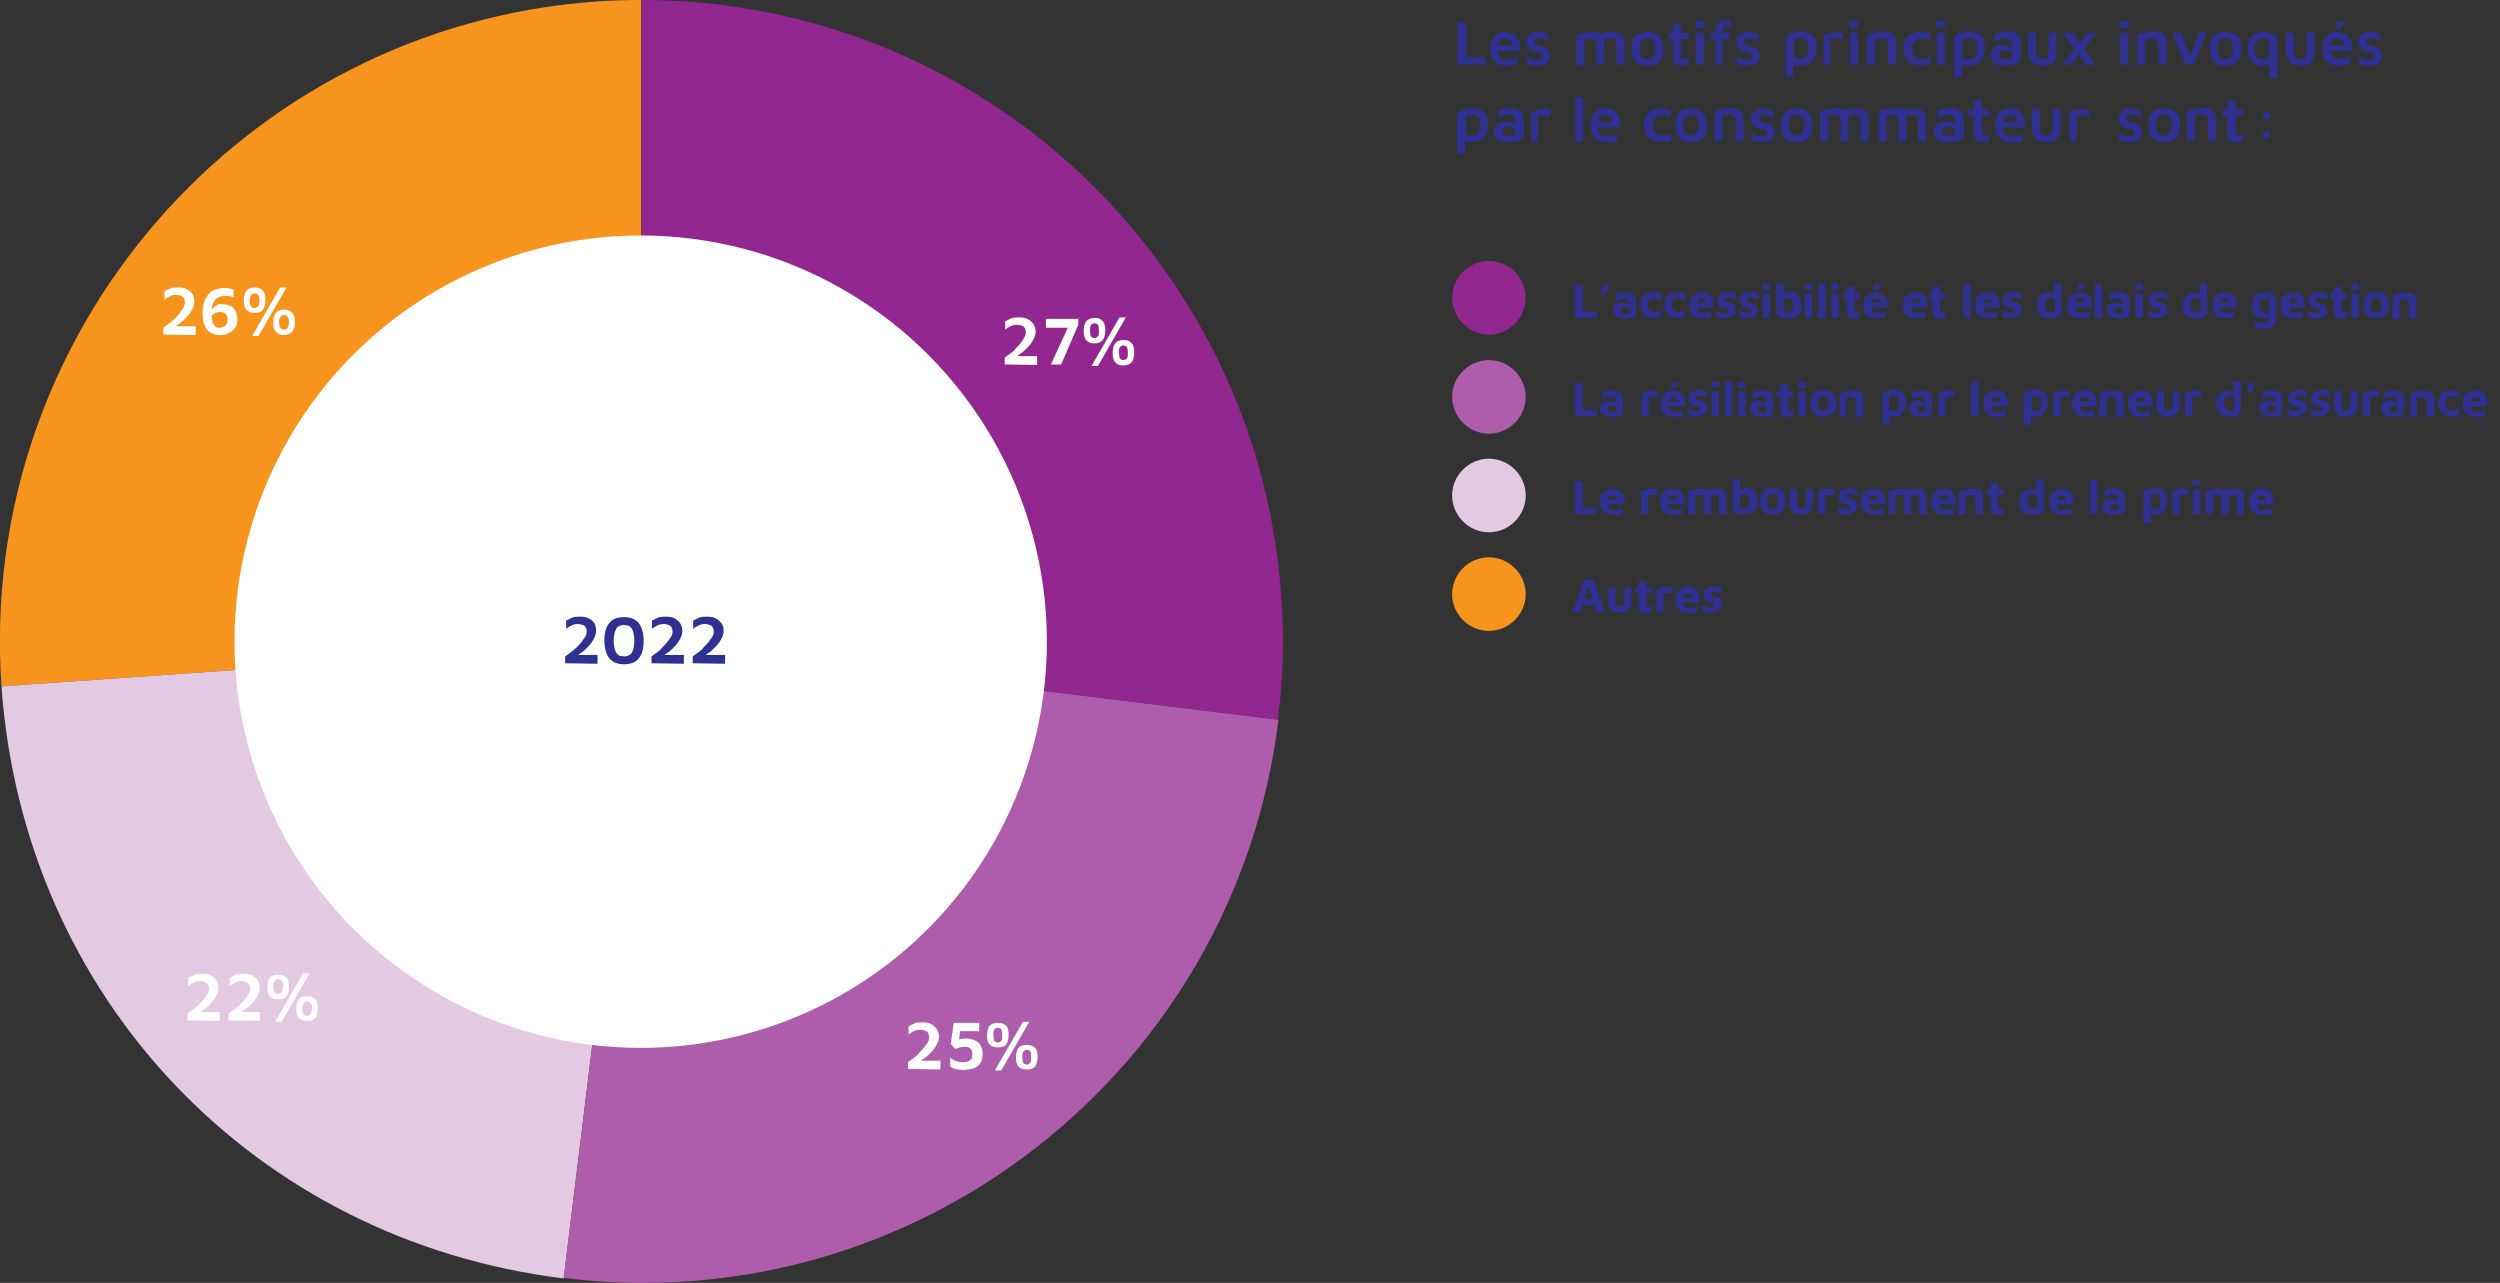 <?xml version="1.0" encoding="utf-8"?>
<!-- Generator: Adobe Illustrator 27.5.0, SVG Export Plug-In . SVG Version: 6.00 Build 0)  -->
<svg version="1.1" id="Calque_1" xmlns="http://www.w3.org/2000/svg" xmlns:xlink="http://www.w3.org/1999/xlink" x="0px" y="0px"
	 viewBox="0 0 509.6 261.5" style="enable-background:new 0 0 509.6 261.5;" xml:space="preserve">
<rect x="0" y="0" width="509.6" height="261.5" fill="#333333" stroke="none"/>
<style type="text/css">
	.st0{fill:#F7941D;}
	.st1{fill:#E4C9E3;}
	.st2{fill:#AD5DAB;}
	.st3{fill:#92278F;}
	.st4{fill:#FFFFFF;}
	.st5{fill:#2E3192;}
</style>
<g>
	<path class="st0" d="M130.8,130.8L0.3,139.9c-5-72,49.3-134.5,121.3-139.6c2.9-0.2,6.2-0.3,9.1-0.3V130.8z"/>
	<path class="st1" d="M130.8,130.8l-15.9,129.8C51.8,252.8,4.8,203.3,0.3,139.9L130.8,130.8L130.8,130.8z"/>
	<path class="st2" d="M130.8,130.8l129.8,15.9c-8.8,71.7-74,122.7-145.7,113.8l0,0L130.8,130.8L130.8,130.8z"/>
	<path class="st3" d="M130.8,130.8V0C203,0,261.5,58.5,261.5,130.8c0,5.8-0.3,10.2-1,15.9L130.8,130.8L130.8,130.8z"/>
</g>
<circle class="st4" cx="130.6" cy="130.8" r="82.8"/>
<g>
	<path class="st5" d="M115.2,135.2v-1.4c0.3-0.2,0.7-0.5,1.1-0.8s0.8-0.6,1.2-1s0.7-0.7,1-1.1c0.3-0.4,0.6-0.8,0.8-1.1
		s0.3-0.8,0.3-1.1c0-0.3-0.1-0.6-0.2-0.8c-0.1-0.2-0.3-0.4-0.6-0.5s-0.6-0.2-1-0.2c-0.5,0-0.9,0.1-1.3,0.3s-0.8,0.4-1.1,0.7v-1.7
		c0.4-0.2,0.8-0.4,1.2-0.6c0.5-0.2,1-0.2,1.7-0.2c0.7,0,1.3,0.1,1.8,0.4c0.5,0.2,0.8,0.6,1.1,1c0.2,0.4,0.3,0.9,0.3,1.5
		c0,0.4-0.1,0.9-0.3,1.3s-0.4,0.8-0.7,1.2s-0.6,0.7-1,1.1s-0.7,0.7-1.1,0.9s-0.7,0.6-1,0.8l-0.4-0.4h4.8v1.8L115.2,135.2
		L115.2,135.2z"/>
	<path class="st5" d="M127.2,135.4c-1.3,0-2.3-0.4-3-1.2c-0.6-0.8-1-2-1-3.6s0.3-2.8,1-3.6c0.6-0.8,1.6-1.2,3-1.2s2.3,0.4,3,1.2
		c0.6,0.8,1,2,1,3.6s-0.3,2.8-1,3.6C129.6,135,128.6,135.4,127.2,135.4z M127.2,133.8c0.2,0,0.5,0,0.7-0.1c0.2-0.1,0.5-0.2,0.7-0.4
		s0.4-0.6,0.5-1s0.2-1,0.2-1.7s-0.1-1.3-0.2-1.7c-0.1-0.4-0.3-0.8-0.5-1s-0.4-0.4-0.7-0.4s-0.5-0.1-0.7-0.1s-0.5,0-0.7,0.1
		s-0.5,0.2-0.7,0.4c-0.2,0.2-0.3,0.5-0.5,1c-0.1,0.4-0.2,1-0.2,1.7s0.1,1.3,0.2,1.7c0.1,0.4,0.3,0.8,0.5,1c0.2,0.2,0.4,0.4,0.7,0.4
		S127,133.8,127.2,133.8z"/>
	<path class="st5" d="M132.8,135.2v-1.4c0.3-0.2,0.7-0.5,1.1-0.8s0.8-0.6,1.1-1s0.7-0.7,1-1.1c0.3-0.4,0.6-0.8,0.8-1.1
		s0.3-0.8,0.3-1.1c0-0.3-0.1-0.6-0.2-0.8c-0.1-0.2-0.3-0.4-0.6-0.5s-0.6-0.2-1-0.2c-0.5,0-0.9,0.1-1.3,0.3s-0.8,0.4-1.1,0.7v-1.7
		c0.4-0.2,0.8-0.4,1.2-0.6c0.5-0.2,1-0.2,1.7-0.2c0.7,0,1.3,0.1,1.8,0.4s0.8,0.6,1.1,1c0.2,0.4,0.4,0.9,0.4,1.5
		c0,0.4-0.1,0.9-0.3,1.3s-0.4,0.8-0.7,1.2s-0.6,0.7-1,1.1s-0.7,0.7-1.1,0.9s-0.7,0.6-1,0.8l-0.4-0.4h4.8v1.8L132.8,135.2
		L132.8,135.2z"/>
	<path class="st5" d="M141.2,135.2v-1.4c0.3-0.2,0.7-0.5,1.1-0.8s0.8-0.6,1.1-1s0.7-0.7,1-1.1c0.3-0.4,0.6-0.8,0.8-1.1
		s0.3-0.8,0.3-1.1c0-0.3-0.1-0.6-0.2-0.8c-0.1-0.2-0.3-0.4-0.6-0.5c-0.3-0.1-0.6-0.2-1-0.2c-0.5,0-0.9,0.1-1.3,0.3
		c-0.4,0.2-0.8,0.4-1.1,0.7v-1.7c0.4-0.2,0.8-0.4,1.2-0.6c0.5-0.2,1-0.2,1.7-0.2c0.7,0,1.3,0.1,1.8,0.4s0.8,0.6,1.1,1
		s0.4,0.9,0.4,1.5c0,0.4-0.1,0.9-0.3,1.3s-0.4,0.8-0.7,1.2s-0.6,0.7-1,1.1s-0.7,0.7-1.1,0.9s-0.7,0.6-1,0.8l-0.4-0.4h4.8v1.8
		L141.2,135.2L141.2,135.2z"/>
</g>
<g>
	<path class="st4" d="M204.8,74.3v-1.4c0.3-0.2,0.7-0.5,1.1-0.8s0.8-0.6,1.1-1s0.7-0.7,1-1.1c0.3-0.4,0.6-0.8,0.8-1.2
		s0.3-0.8,0.3-1.1c0-0.3-0.1-0.6-0.2-0.8c-0.1-0.2-0.3-0.4-0.6-0.5s-0.6-0.2-1-0.2c-0.5,0-0.9,0.1-1.3,0.3c-0.4,0.2-0.8,0.4-1.1,0.7
		v-1.7c0.4-0.2,0.8-0.4,1.2-0.6s1-0.2,1.7-0.2c0.7,0,1.3,0.1,1.8,0.4s0.8,0.6,1.1,1c0.2,0.4,0.4,0.9,0.4,1.5c0,0.4-0.1,0.9-0.3,1.3
		c-0.2,0.4-0.4,0.8-0.7,1.2c-0.3,0.4-0.6,0.7-1,1.1s-0.7,0.7-1.1,0.9c-0.4,0.3-0.7,0.6-1,0.8l-0.4-0.3h4.8v1.8L204.8,74.3
		L204.8,74.3z"/>
	<path class="st4" d="M214.2,74.3l3.7-8l0.3,0.5h-5V65h6.6v1.2l-3.5,8.1L214.2,74.3L214.2,74.3z"/>
	<path class="st4" d="M223.1,70c-0.8,0-1.3-0.2-1.7-0.7c-0.4-0.4-0.5-1.1-0.5-1.9s0.2-1.5,0.5-1.9c0.4-0.4,0.9-0.7,1.7-0.7
		s1.3,0.2,1.7,0.7c0.4,0.4,0.5,1.1,0.5,1.9s-0.2,1.5-0.5,1.9S223.9,70,223.1,70z M223.1,68.9c0.1,0,0.2,0,0.4-0.1s0.3-0.2,0.4-0.4
		s0.1-0.6,0.1-1s-0.1-0.8-0.1-1c-0.1-0.2-0.2-0.4-0.4-0.4c-0.1-0.1-0.3-0.1-0.4-0.1s-0.2,0-0.4,0.1s-0.3,0.2-0.4,0.4s-0.1,0.5-0.1,1
		s0.1,0.8,0.1,1c0.1,0.2,0.2,0.4,0.4,0.4C222.8,68.9,223,68.9,223.1,68.9z M222.5,74.6l5.7-9.9h1.3l-5.7,9.9H222.5z M229,74.5
		c-0.8,0-1.3-0.2-1.7-0.7c-0.4-0.4-0.5-1.1-0.5-1.9s0.2-1.5,0.5-1.9s0.9-0.7,1.7-0.7s1.3,0.2,1.7,0.7c0.4,0.4,0.5,1.1,0.5,1.9
		s-0.2,1.5-0.5,1.9S229.8,74.5,229,74.5z M229,73.4c0.1,0,0.2,0,0.4-0.1s0.3-0.2,0.4-0.4s0.1-0.6,0.1-1s-0.1-0.8-0.1-1
		c-0.1-0.2-0.2-0.4-0.4-0.4s-0.3-0.1-0.4-0.1s-0.2,0-0.4,0.1c-0.1,0.1-0.3,0.2-0.4,0.4s-0.1,0.5-0.1,1s0.1,0.8,0.1,1
		c0.1,0.2,0.2,0.4,0.4,0.4C228.8,73.4,228.9,73.4,229,73.4z"/>
</g>
<g>
	<path class="st4" d="M185.1,217.9v-1.4c0.3-0.2,0.7-0.5,1.1-0.8s0.8-0.6,1.1-1s0.7-0.7,1-1.1c0.3-0.4,0.6-0.8,0.8-1.1
		s0.3-0.8,0.3-1.1c0-0.3-0.1-0.6-0.2-0.8c-0.1-0.2-0.3-0.4-0.6-0.5s-0.6-0.2-1-0.2c-0.5,0-0.9,0.1-1.3,0.3c-0.4,0.2-0.8,0.4-1.1,0.7
		v-1.7c0.4-0.2,0.8-0.4,1.2-0.6s1-0.2,1.7-0.2c0.7,0,1.3,0.1,1.8,0.4s0.8,0.6,1.1,1c0.2,0.4,0.4,0.9,0.4,1.5c0,0.4-0.1,0.9-0.3,1.3
		s-0.4,0.8-0.7,1.2s-0.6,0.7-1,1.1s-0.7,0.7-1.1,0.9s-0.7,0.6-1,0.8l-0.4-0.4h4.8v1.8L185.1,217.9L185.1,217.9z"/>
	<path class="st4" d="M196.4,218.1c-0.6,0-1.2-0.1-1.6-0.2c-0.5-0.1-0.9-0.3-1.1-0.5v-1.8c0.1,0.1,0.4,0.3,0.6,0.4s0.5,0.3,0.9,0.4
		c0.3,0.1,0.7,0.1,1.1,0.1c0.4,0,0.6,0,0.9-0.1c0.2-0.1,0.4-0.2,0.6-0.3c0.1-0.1,0.3-0.3,0.3-0.5s0.1-0.4,0.1-0.6
		c0-0.4-0.1-0.7-0.2-1s-0.4-0.4-0.6-0.5s-0.5-0.1-0.8-0.1c-0.4,0-0.6,0-0.9,0.1c-0.3,0.1-0.5,0.1-0.7,0.2s-0.3,0.1-0.3,0.1l-0.9-1
		l0.6-4.3h5.2v1.7h-3.9l-0.3,2.7l-1.4-0.3c0.4-0.3,0.8-0.5,1.4-0.7s1.1-0.2,1.8-0.2c0.4,0,0.8,0.1,1.1,0.2s0.7,0.3,1,0.5
		s0.5,0.6,0.7,0.9c0.2,0.4,0.3,0.9,0.3,1.5c0,0.6-0.1,1.2-0.3,1.6s-0.5,0.8-0.8,1s-0.7,0.4-1.2,0.5
		C197.3,218,196.9,218.1,196.4,218.1L196.4,218.1z"/>
	<path class="st4" d="M203.4,213.5c-0.8,0-1.3-0.2-1.7-0.6c-0.4-0.4-0.5-1.1-0.5-1.9s0.2-1.5,0.5-1.9c0.4-0.4,0.9-0.6,1.7-0.6
		s1.3,0.2,1.7,0.6c0.4,0.4,0.5,1.1,0.5,1.9s-0.2,1.5-0.5,1.9S204.1,213.5,203.4,213.5z M203.4,212.5c0.1,0,0.2,0,0.4-0.1
		s0.3-0.2,0.4-0.4s0.1-0.6,0.1-1s-0.1-0.8-0.1-1c-0.1-0.2-0.2-0.4-0.4-0.4c-0.1-0.1-0.3-0.1-0.4-0.1s-0.2,0-0.4,0.1
		s-0.3,0.2-0.4,0.4c-0.1,0.2-0.1,0.5-0.1,1s0.1,0.8,0.1,1c0.1,0.2,0.2,0.4,0.4,0.4C203.1,212.5,203.2,212.5,203.4,212.5z
		 M202.8,218.2l5.7-9.9h1.3l-5.7,9.9H202.8z M209.3,218c-0.8,0-1.3-0.2-1.7-0.6c-0.4-0.4-0.5-1.1-0.5-1.9s0.2-1.5,0.5-1.9
		s0.9-0.6,1.7-0.6s1.3,0.2,1.7,0.6c0.4,0.4,0.5,1.1,0.5,1.9s-0.2,1.5-0.5,1.9S210.1,218,209.3,218z M209.3,217c0.1,0,0.2,0,0.4-0.1
		s0.3-0.2,0.4-0.4s0.1-0.6,0.1-1s-0.1-0.8-0.1-1c-0.1-0.2-0.2-0.4-0.4-0.4c-0.1-0.1-0.3-0.1-0.4-0.1s-0.2,0-0.4,0.1
		c-0.1,0.1-0.3,0.2-0.4,0.4c-0.1,0.2-0.1,0.5-0.1,1s0.1,0.8,0.1,1c0.1,0.2,0.2,0.4,0.4,0.4C209.1,217,209.2,217,209.3,217z"/>
</g>
<g>
	<path class="st4" d="M38.2,208v-1.4c0.3-0.2,0.7-0.5,1.1-0.8s0.8-0.6,1.2-1s0.7-0.7,1-1.1c0.3-0.4,0.6-0.8,0.8-1.1s0.3-0.8,0.3-1.1
		c0-0.3-0.1-0.6-0.2-0.8c-0.1-0.2-0.3-0.4-0.6-0.5c-0.3-0.1-0.6-0.2-1-0.2c-0.5,0-0.9,0.1-1.3,0.3c-0.4,0.2-0.8,0.4-1.1,0.7v-1.7
		c0.3-0.2,0.8-0.4,1.2-0.6s1-0.2,1.7-0.2c0.7,0,1.3,0.1,1.8,0.4s0.8,0.6,1.1,1c0.2,0.4,0.3,0.9,0.3,1.5c0,0.4-0.1,0.9-0.3,1.3
		s-0.4,0.8-0.7,1.2s-0.6,0.7-1,1.1s-0.7,0.7-1.1,0.9s-0.7,0.6-1,0.8l-0.4-0.4h4.8v1.8L38.2,208L38.2,208z"/>
	<path class="st4" d="M46.6,208v-1.4c0.3-0.2,0.7-0.5,1.1-0.8s0.8-0.6,1.2-1s0.7-0.7,1-1.1c0.3-0.4,0.6-0.8,0.8-1.1s0.3-0.8,0.3-1.1
		c0-0.3-0.1-0.6-0.2-0.8c-0.1-0.2-0.3-0.4-0.6-0.5c-0.3-0.1-0.6-0.2-1-0.2c-0.5,0-0.9,0.1-1.3,0.3c-0.4,0.2-0.8,0.4-1.1,0.7v-1.7
		c0.3-0.2,0.8-0.4,1.2-0.6s1-0.2,1.7-0.2c0.7,0,1.3,0.1,1.8,0.4s0.8,0.6,1.1,1c0.2,0.4,0.3,0.9,0.3,1.5c0,0.4-0.1,0.9-0.3,1.3
		s-0.4,0.8-0.7,1.2s-0.6,0.7-1,1.1s-0.7,0.7-1.1,0.9s-0.7,0.6-1,0.8l-0.4-0.4H53v1.8L46.6,208L46.6,208z"/>
	<path class="st4" d="M56.7,203.7c-0.8,0-1.3-0.2-1.7-0.6s-0.5-1.1-0.5-1.9s0.2-1.5,0.5-1.9c0.3-0.4,0.9-0.6,1.7-0.6
		s1.3,0.2,1.7,0.6s0.5,1.1,0.5,1.9s-0.2,1.5-0.5,1.9S57.5,203.7,56.7,203.7z M56.7,202.6c0.1,0,0.2,0,0.4-0.1s0.3-0.2,0.4-0.4
		c0.1-0.2,0.2-0.6,0.2-1s0-0.8-0.2-1c-0.1-0.2-0.2-0.4-0.4-0.4c-0.1-0.1-0.3-0.1-0.4-0.1s-0.2,0-0.4,0.1s-0.3,0.2-0.4,0.4
		c-0.1,0.2-0.2,0.5-0.2,1s0,0.8,0.2,1c0.1,0.2,0.2,0.4,0.4,0.4C56.4,202.6,56.6,202.6,56.7,202.6z M56.1,208.3l5.7-9.9h1.3l-5.7,9.9
		H56.1z M62.6,208.1c-0.8,0-1.3-0.2-1.7-0.6s-0.5-1.1-0.5-1.9s0.2-1.5,0.5-1.9s0.9-0.6,1.7-0.6s1.3,0.2,1.7,0.6s0.5,1.1,0.5,1.9
		s-0.2,1.5-0.5,1.9S63.4,208.1,62.6,208.1z M62.6,207.1c0.1,0,0.2,0,0.4-0.1s0.3-0.2,0.4-0.4c0.1-0.2,0.2-0.6,0.2-1s0-0.8-0.2-1
		c-0.1-0.2-0.2-0.4-0.4-0.4c-0.1-0.1-0.3-0.1-0.4-0.1s-0.2,0-0.4,0.1c-0.1,0.1-0.3,0.2-0.4,0.4c-0.1,0.2-0.2,0.5-0.2,1s0,0.8,0.2,1
		c0.1,0.2,0.2,0.4,0.4,0.4C62.4,207.1,62.5,207.1,62.6,207.1z"/>
</g>
<g>
	<path class="st4" d="M33.3,68.2v-1.4c0.3-0.2,0.7-0.5,1.1-0.8s0.8-0.6,1.2-1s0.7-0.7,1-1.1c0.3-0.4,0.6-0.8,0.8-1.2
		s0.3-0.8,0.3-1.1c0-0.3-0.1-0.6-0.2-0.8s-0.3-0.4-0.6-0.5c-0.3-0.1-0.6-0.2-1-0.2c-0.5,0-0.9,0.1-1.3,0.3c-0.4,0.2-0.8,0.4-1.1,0.7
		v-1.7c0.3-0.2,0.8-0.4,1.2-0.6s1-0.2,1.7-0.2c0.7,0,1.3,0.1,1.8,0.4s0.8,0.6,1.1,1c0.2,0.4,0.3,0.9,0.3,1.5c0,0.4-0.1,0.9-0.3,1.3
		s-0.4,0.8-0.7,1.2s-0.6,0.7-1,1.1s-0.7,0.7-1.1,0.9c-0.4,0.3-0.7,0.6-1,0.8l-0.4-0.3h4.8v1.8L33.3,68.2L33.3,68.2z"/>
	<path class="st4" d="M44.9,68.3c-1.2,0-2.1-0.4-2.7-1.1c-0.6-0.8-0.9-1.9-0.9-3.3c0-0.9,0.1-1.7,0.3-2.3s0.5-1.1,0.8-1.5
		c0.3-0.4,0.7-0.7,1.1-0.9s0.8-0.3,1.2-0.4s0.7-0.1,1-0.1c0.4,0,0.8,0,1.1,0.1s0.6,0.1,0.8,0.2v1.6c-0.2-0.1-0.5-0.2-0.8-0.2
		c-0.3-0.1-0.6-0.1-0.9-0.1c-0.3,0-0.5,0-0.8,0.1c-0.3,0.1-0.5,0.2-0.8,0.3c-0.2,0.2-0.5,0.4-0.6,0.6s-0.3,0.6-0.4,0.9
		c-0.1,0.4-0.2,0.8-0.2,1.3c0,0.7,0,1.2,0.1,1.7c0.1,0.4,0.2,0.8,0.4,1c0.2,0.2,0.3,0.4,0.5,0.5s0.4,0.1,0.7,0.1
		c0.3,0,0.6-0.1,0.8-0.2s0.4-0.2,0.5-0.4s0.2-0.3,0.2-0.5s0.1-0.3,0.1-0.5c0-0.5-0.1-0.9-0.4-1.2c-0.3-0.3-0.7-0.4-1.2-0.4
		c-0.3,0-0.6,0.1-0.9,0.2s-0.5,0.3-0.6,0.4c-0.2,0.2-0.3,0.4-0.3,0.6l-0.3-1c0.1-0.2,0.2-0.3,0.3-0.5s0.3-0.4,0.5-0.6
		s0.5-0.3,0.7-0.5s0.6-0.2,1-0.2c1.1,0,1.9,0.3,2.4,0.8s0.8,1.3,0.8,2.3c0,0.4-0.1,0.8-0.2,1.2s-0.4,0.7-0.7,1
		c-0.3,0.3-0.7,0.5-1.1,0.7C46.1,68.2,45.5,68.3,44.9,68.3L44.9,68.3z"/>
	<path class="st4" d="M51.9,63.8c-0.8,0-1.3-0.2-1.7-0.7s-0.5-1.1-0.5-1.9s0.2-1.5,0.5-1.9c0.3-0.4,0.9-0.7,1.7-0.7s1.3,0.2,1.7,0.7
		s0.5,1.1,0.5,1.9s-0.2,1.5-0.5,1.9C53.3,63.6,52.7,63.8,51.9,63.8z M51.9,62.8c0.1,0,0.2,0,0.4-0.1s0.3-0.2,0.4-0.4
		c0.1-0.2,0.2-0.5,0.2-1s0-0.8-0.2-1c-0.1-0.2-0.2-0.4-0.4-0.4c-0.1-0.1-0.3-0.1-0.4-0.1s-0.2,0-0.4,0.1s-0.3,0.2-0.4,0.4
		c-0.1,0.2-0.2,0.5-0.2,1s0,0.8,0.2,1c0.1,0.2,0.2,0.4,0.4,0.4C51.7,62.7,51.8,62.8,51.9,62.8z M51.4,68.5l5.7-9.9h1.3l-5.7,9.9
		H51.4z M57.9,68.3c-0.8,0-1.3-0.2-1.7-0.7s-0.5-1.1-0.5-1.9s0.2-1.5,0.5-1.9s0.9-0.7,1.7-0.7s1.3,0.2,1.7,0.7s0.5,1.1,0.5,1.9
		s-0.2,1.5-0.5,1.9S58.6,68.3,57.9,68.3z M57.9,67.2c0.1,0,0.2,0,0.4-0.1s0.3-0.2,0.4-0.4c0.1-0.2,0.2-0.6,0.2-1s0-0.8-0.2-1
		c-0.1-0.2-0.2-0.4-0.4-0.4s-0.3-0.1-0.4-0.1s-0.2,0-0.4,0.1c-0.1,0.1-0.3,0.2-0.4,0.4c-0.1,0.2-0.2,0.5-0.2,1s0,0.8,0.2,1
		c0.1,0.2,0.2,0.4,0.4,0.4C57.6,67.2,57.8,67.2,57.9,67.2z"/>
</g>
<g>
	<path class="st5" d="M321,64.8v-6.7h1.6v5.4h2.9v1.3H321z"/>
	<path class="st5" d="M326.2,60l0.7-2h1.2l-0.9,2H326.2L326.2,60z"/>
	<path class="st5" d="M331.1,64.9c-0.3,0-0.6,0-0.9-0.1c-0.3-0.1-0.5-0.2-0.7-0.3c-0.2-0.1-0.4-0.3-0.5-0.5
		c-0.1-0.2-0.2-0.5-0.2-0.8c0-0.3,0.1-0.6,0.2-0.8s0.3-0.4,0.6-0.5s0.6-0.2,1-0.2c0.2,0,0.5,0,0.7,0.1s0.4,0.1,0.6,0.2
		s0.3,0.2,0.4,0.3l0.1,0.7c-0.1-0.1-0.3-0.1-0.5-0.2s-0.4-0.1-0.6-0.1c-0.3,0-0.6,0-0.7,0.2c-0.1,0.1-0.2,0.2-0.2,0.5
		c0,0.1,0,0.2,0.1,0.3c0.1,0.1,0.2,0.2,0.3,0.2s0.2,0.1,0.4,0.1c0.3,0,0.6,0,0.7-0.1c0.1,0,0.2-0.1,0.2-0.3v-1.9
		c0-0.3-0.1-0.5-0.3-0.7c-0.2-0.1-0.5-0.2-0.8-0.2c-0.3,0-0.6,0-0.9,0.2c-0.3,0.1-0.5,0.2-0.7,0.4V60c0.2-0.1,0.4-0.2,0.8-0.3
		s0.8-0.1,1.2-0.1c0.2,0,0.3,0,0.5,0s0.4,0.1,0.6,0.2c0.2,0.1,0.4,0.2,0.5,0.3s0.3,0.3,0.4,0.5c0.1,0.2,0.1,0.5,0.1,0.8v2.4
		c0,0.3-0.1,0.5-0.3,0.7s-0.5,0.3-0.8,0.4C332,64.9,331.6,64.9,331.1,64.9L331.1,64.9z"/>
	<path class="st5" d="M337.1,64.9c-0.4,0-0.7-0.1-1-0.2c-0.3-0.1-0.6-0.3-0.9-0.5c-0.2-0.2-0.4-0.5-0.6-0.8s-0.2-0.7-0.2-1.1
		c0-0.5,0.1-0.9,0.2-1.2c0.1-0.3,0.3-0.6,0.5-0.8s0.5-0.4,0.8-0.5s0.7-0.2,1.1-0.2c0.3,0,0.6,0,0.9,0.1c0.3,0.1,0.5,0.1,0.8,0.2v1.3
		c-0.2-0.1-0.5-0.2-0.7-0.3c-0.2-0.1-0.5-0.1-0.7-0.1c-0.4,0-0.8,0.1-1,0.3c-0.3,0.2-0.4,0.5-0.4,1c0,0.5,0.1,0.9,0.3,1.1
		s0.6,0.4,1.1,0.4c0.2,0,0.5,0,0.7-0.1c0.2-0.1,0.4-0.2,0.6-0.3v1.3c-0.2,0.1-0.5,0.2-0.7,0.3S337.4,64.9,337.1,64.9L337.1,64.9z"/>
	<path class="st5" d="M342,64.9c-0.4,0-0.7-0.1-1-0.2c-0.3-0.1-0.6-0.3-0.9-0.5c-0.2-0.2-0.4-0.5-0.6-0.8s-0.2-0.7-0.2-1.1
		c0-0.5,0.1-0.9,0.2-1.2c0.1-0.3,0.3-0.6,0.5-0.8s0.5-0.4,0.8-0.5s0.7-0.2,1.1-0.2c0.3,0,0.6,0,0.9,0.1c0.3,0.1,0.5,0.1,0.8,0.2v1.3
		c-0.2-0.1-0.5-0.2-0.7-0.3c-0.2-0.1-0.5-0.1-0.7-0.1c-0.4,0-0.8,0.1-1,0.3c-0.3,0.2-0.4,0.5-0.4,1c0,0.5,0.1,0.9,0.3,1.1
		s0.6,0.4,1.1,0.4c0.2,0,0.5,0,0.7-0.1c0.2-0.1,0.4-0.2,0.6-0.3v1.3c-0.2,0.1-0.5,0.2-0.7,0.3S342.3,64.9,342,64.9L342,64.9z"/>
	<path class="st5" d="M346.8,64.9c-0.5,0-1-0.1-1.3-0.3c-0.4-0.2-0.7-0.5-0.9-0.9s-0.3-0.8-0.3-1.4c0-0.9,0.2-1.6,0.7-2
		s1.1-0.7,1.9-0.7c0.6,0,1,0.1,1.4,0.4s0.6,0.6,0.8,1s0.2,1,0.2,1.7h-3.9l-0.2-1h2.8l-0.2,0.5c0-0.5-0.1-0.9-0.2-1.1
		c-0.1-0.2-0.4-0.3-0.7-0.3c-0.2,0-0.4,0-0.5,0.1s-0.3,0.2-0.4,0.5c-0.1,0.2-0.1,0.5-0.1,0.9c0,0.5,0.1,0.8,0.3,1.1
		c0.2,0.3,0.6,0.4,1.1,0.4c0.2,0,0.4,0,0.6-0.1c0.2,0,0.4-0.1,0.5-0.2s0.3-0.1,0.4-0.2v1.3c-0.2,0.1-0.5,0.2-0.8,0.2
		C347.5,64.9,347.2,64.9,346.8,64.9L346.8,64.9z"/>
	<path class="st5" d="M351.5,64.9c-0.4,0-0.7,0-0.9-0.1c-0.3-0.1-0.5-0.2-0.7-0.3v-1.3c0.1,0.1,0.3,0.2,0.5,0.3
		c0.2,0.1,0.4,0.2,0.6,0.2c0.2,0.1,0.4,0.1,0.7,0.1s0.4,0,0.5-0.1s0.1-0.2,0.1-0.3c0-0.1,0-0.2-0.1-0.3c-0.1-0.1-0.2-0.1-0.4-0.2
		c-0.2,0-0.3-0.1-0.5-0.1c-0.2,0-0.3-0.1-0.5-0.2s-0.3-0.2-0.4-0.3c-0.1-0.1-0.2-0.3-0.3-0.4c-0.1-0.2-0.1-0.4-0.1-0.7
		c0-0.3,0.1-0.6,0.2-0.8c0.1-0.2,0.3-0.4,0.5-0.5s0.4-0.2,0.7-0.3c0.2-0.1,0.5-0.1,0.7-0.1c0.4,0,0.7,0.1,1,0.1s0.5,0.2,0.7,0.3v1.2
		c-0.2-0.1-0.5-0.2-0.7-0.3c-0.2-0.1-0.5-0.2-0.8-0.2c-0.3,0-0.5,0-0.6,0.1s-0.2,0.2-0.2,0.3s0,0.2,0.1,0.3c0.1,0.1,0.2,0.1,0.3,0.2
		c0.1,0,0.3,0.1,0.4,0.1c0.2,0,0.3,0.1,0.5,0.2s0.3,0.1,0.5,0.2c0.2,0.1,0.3,0.2,0.4,0.4s0.1,0.4,0.1,0.7c0,0.4-0.1,0.7-0.3,1
		c-0.2,0.2-0.5,0.4-0.8,0.5S351.9,64.9,351.5,64.9L351.5,64.9z"/>
	<path class="st5" d="M356.1,64.9c-0.4,0-0.7,0-0.9-0.1c-0.3-0.1-0.5-0.2-0.7-0.3v-1.3c0.1,0.1,0.3,0.2,0.5,0.3
		c0.2,0.1,0.4,0.2,0.6,0.2c0.2,0.1,0.4,0.1,0.7,0.1s0.4,0,0.5-0.1s0.1-0.2,0.1-0.3c0-0.1,0-0.2-0.1-0.3c-0.1-0.1-0.2-0.1-0.4-0.2
		c-0.2,0-0.3-0.1-0.5-0.1c-0.2,0-0.3-0.1-0.5-0.2s-0.3-0.2-0.4-0.3c-0.1-0.1-0.2-0.3-0.3-0.4c-0.1-0.2-0.1-0.4-0.1-0.7
		c0-0.3,0.1-0.6,0.2-0.8c0.1-0.2,0.3-0.4,0.5-0.5s0.4-0.2,0.7-0.3c0.2-0.1,0.5-0.1,0.7-0.1c0.4,0,0.7,0.1,1,0.1s0.5,0.2,0.7,0.3v1.2
		c-0.2-0.1-0.5-0.2-0.7-0.3c-0.2-0.1-0.5-0.2-0.8-0.2c-0.3,0-0.5,0-0.6,0.1S356,61,356,61.2s0,0.2,0.1,0.3c0.1,0.1,0.2,0.1,0.3,0.2
		c0.1,0,0.3,0.1,0.4,0.1c0.2,0,0.3,0.1,0.5,0.2s0.3,0.1,0.5,0.2c0.2,0.1,0.3,0.2,0.4,0.4s0.1,0.4,0.1,0.7c0,0.4-0.1,0.7-0.3,1
		c-0.2,0.2-0.5,0.4-0.8,0.5S356.5,64.9,356.1,64.9L356.1,64.9z"/>
	<path class="st5" d="M359.3,59v-1.2h1.5V59H359.3z M359.3,64.8v-5h1.5v5H359.3z"/>
	<path class="st5" d="M364.4,64.9c-0.3,0-0.6,0-0.8-0.1c-0.3,0-0.5-0.1-0.8-0.2s-0.4-0.2-0.5-0.4s-0.2-0.4-0.2-0.7v-5.8h1.5v2.8
		l-0.3-0.5c0.1-0.1,0.3-0.2,0.5-0.3s0.4-0.1,0.6-0.2s0.4,0,0.5,0c0.8,0,1.3,0.2,1.7,0.7c0.4,0.5,0.6,1.1,0.6,2
		c0,0.5-0.1,0.9-0.2,1.3s-0.3,0.6-0.6,0.8s-0.5,0.4-0.8,0.4S364.7,65,364.4,64.9L364.4,64.9z M364.3,63.7c0.3,0,0.5-0.1,0.7-0.2
		s0.3-0.3,0.4-0.5c0.1-0.2,0.1-0.4,0.1-0.7c0-0.4,0-0.7-0.1-0.9s-0.2-0.4-0.4-0.5c-0.2-0.1-0.4-0.2-0.6-0.2c-0.1,0-0.3,0-0.4,0
		s-0.3,0.1-0.4,0.2v2.2c0,0.1,0,0.2,0.1,0.3c0.1,0.1,0.2,0.1,0.3,0.2C364,63.7,364.2,63.7,364.3,63.7z"/>
	<path class="st5" d="M367.9,59v-1.2h1.5V59H367.9z M367.9,64.8v-5h1.5v5H367.9z"/>
	<path class="st5" d="M372.1,64.8h-1.5v-7h1.5V64.8z"/>
	<path class="st5" d="M373.3,59v-1.2h1.5V59H373.3z M373.3,64.8v-5h1.5v5H373.3z"/>
	<path class="st5" d="M378.1,65c-0.6,0-1-0.1-1.3-0.4s-0.4-0.7-0.4-1.2v-2.5h-0.7v-1.1h0.7v-1.4h1.6v1.4h1.1v1.1h-1.1v2.3
		c0,0.2,0,0.3,0.1,0.4s0.2,0.1,0.4,0.1c0.1,0,0.2,0,0.3-0.1s0.2-0.1,0.3-0.2v1.3c-0.1,0.1-0.3,0.1-0.5,0.2
		C378.4,65,378.2,65,378.1,65L378.1,65z"/>
	<path class="st5" d="M382.3,64.9c-0.5,0-1-0.1-1.3-0.3c-0.4-0.2-0.7-0.5-0.9-0.9s-0.3-0.8-0.3-1.4c0-0.9,0.2-1.6,0.7-2
		s1.1-0.7,1.9-0.7c0.6,0,1,0.1,1.4,0.4s0.6,0.6,0.8,1s0.2,1,0.2,1.7h-3.9l-0.2-1h2.8l-0.2,0.5c0-0.5-0.1-0.9-0.2-1.1
		c-0.1-0.2-0.4-0.3-0.7-0.3c-0.2,0-0.4,0-0.5,0.1s-0.3,0.2-0.4,0.5c-0.1,0.2-0.1,0.5-0.1,0.9c0,0.5,0.1,0.8,0.3,1.1
		c0.2,0.3,0.6,0.4,1.1,0.4c0.2,0,0.4,0,0.6-0.1c0.2,0,0.4-0.1,0.5-0.2s0.3-0.1,0.4-0.2v1.3c-0.2,0.1-0.5,0.2-0.8,0.2
		C383,64.9,382.7,64.9,382.3,64.9L382.3,64.9z M381.7,59.1l0.5-1.2h1.5l-1.1,1.2H381.7z"/>
	<path class="st5" d="M390.4,64.9c-0.5,0-1-0.1-1.3-0.3c-0.4-0.2-0.7-0.5-0.9-0.9s-0.3-0.8-0.3-1.4c0-0.9,0.2-1.6,0.7-2
		s1.1-0.7,1.9-0.7c0.6,0,1,0.1,1.4,0.4s0.6,0.6,0.8,1s0.2,1,0.2,1.7h-3.9l-0.2-1h2.8l-0.2,0.5c0-0.5-0.1-0.9-0.2-1.1
		c-0.1-0.2-0.4-0.3-0.7-0.3c-0.2,0-0.4,0-0.5,0.1s-0.3,0.2-0.4,0.5c-0.1,0.2-0.1,0.5-0.1,0.9c0,0.5,0.1,0.8,0.3,1.1
		c0.2,0.3,0.6,0.4,1.1,0.4c0.2,0,0.4,0,0.6-0.1c0.2,0,0.4-0.1,0.5-0.2s0.3-0.1,0.4-0.2v1.3c-0.2,0.1-0.5,0.2-0.8,0.2
		C391.1,64.9,390.8,64.9,390.4,64.9L390.4,64.9z"/>
	<path class="st5" d="M395.6,65c-0.6,0-1-0.1-1.3-0.4s-0.4-0.7-0.4-1.2v-2.5h-0.7v-1.1h0.7v-1.4h1.6v1.4h1.1v1.1h-1.1v2.3
		c0,0.2,0,0.3,0.1,0.4s0.2,0.1,0.4,0.1c0.1,0,0.2,0,0.3-0.1s0.2-0.1,0.3-0.2v1.3c-0.1,0.1-0.3,0.1-0.5,0.2
		C395.9,65,395.8,65,395.6,65L395.6,65z"/>
	<path class="st5" d="M401.7,64.8h-1.5v-7h1.5V64.8z"/>
	<path class="st5" d="M405.1,64.9c-0.5,0-1-0.1-1.3-0.3c-0.4-0.2-0.7-0.5-0.9-0.9s-0.3-0.8-0.3-1.4c0-0.9,0.2-1.6,0.7-2
		s1.1-0.7,1.9-0.7c0.6,0,1,0.1,1.4,0.4s0.6,0.6,0.8,1s0.2,1,0.2,1.7h-3.9l-0.2-1h2.8l-0.2,0.5c0-0.5-0.1-0.9-0.2-1.1
		c-0.1-0.2-0.4-0.3-0.7-0.3c-0.2,0-0.4,0-0.5,0.1s-0.3,0.2-0.4,0.5c-0.1,0.2-0.1,0.5-0.1,0.9c0,0.5,0.1,0.8,0.3,1.1
		c0.2,0.3,0.6,0.4,1.1,0.4c0.2,0,0.4,0,0.6-0.1c0.2,0,0.4-0.1,0.5-0.2s0.3-0.1,0.4-0.2v1.3c-0.2,0.1-0.5,0.2-0.8,0.2
		C405.9,64.9,405.5,64.9,405.1,64.9L405.1,64.9z"/>
	<path class="st5" d="M409.8,64.9c-0.4,0-0.7,0-0.9-0.1c-0.3-0.1-0.5-0.2-0.7-0.3v-1.3c0.1,0.1,0.3,0.2,0.5,0.3
		c0.2,0.1,0.4,0.2,0.6,0.2c0.2,0.1,0.4,0.1,0.7,0.1s0.4,0,0.5-0.1s0.1-0.2,0.1-0.3c0-0.1,0-0.2-0.1-0.3c-0.1-0.1-0.2-0.1-0.4-0.2
		c-0.2,0-0.3-0.1-0.5-0.1c-0.2,0-0.3-0.1-0.5-0.2s-0.3-0.2-0.4-0.3c-0.1-0.1-0.2-0.3-0.3-0.4c-0.1-0.2-0.1-0.4-0.1-0.7
		c0-0.3,0.1-0.6,0.2-0.8c0.1-0.2,0.3-0.4,0.5-0.5s0.4-0.2,0.7-0.3c0.2-0.1,0.5-0.1,0.7-0.1c0.4,0,0.7,0.1,1,0.1s0.5,0.2,0.7,0.3v1.2
		c-0.2-0.1-0.5-0.2-0.7-0.3c-0.2-0.1-0.5-0.2-0.8-0.2c-0.3,0-0.5,0-0.6,0.1s-0.2,0.2-0.2,0.3s0,0.2,0.1,0.3c0.1,0.1,0.2,0.1,0.3,0.2
		c0.1,0,0.3,0.1,0.4,0.1c0.2,0,0.3,0.1,0.5,0.2s0.3,0.1,0.5,0.2c0.2,0.1,0.3,0.2,0.4,0.4s0.1,0.4,0.1,0.7c0,0.4-0.1,0.7-0.3,1
		c-0.2,0.2-0.5,0.4-0.8,0.5S410.2,64.9,409.8,64.9L409.8,64.9z"/>
	<path class="st5" d="M418,64.9c-0.4,0-0.8,0-1.1-0.1s-0.6-0.2-0.9-0.4c-0.2-0.2-0.4-0.5-0.6-0.8s-0.2-0.8-0.2-1.3
		c0-0.8,0.2-1.5,0.6-1.9c0.4-0.5,1-0.7,1.8-0.7c0.1,0,0.2,0,0.4,0c0.2,0,0.4,0.1,0.5,0.1c0.2,0.1,0.4,0.2,0.5,0.3l-0.3,0.5v-2.9h1.5
		v5.8c0,0.2-0.1,0.5-0.2,0.7c-0.1,0.2-0.3,0.3-0.5,0.4c-0.2,0.1-0.5,0.2-0.8,0.3C418.6,64.9,418.3,64.9,418,64.9L418,64.9z
		 M418.1,63.7c0.2,0,0.4,0,0.6-0.1c0.1-0.1,0.2-0.2,0.2-0.3V61c-0.1-0.1-0.2-0.1-0.4-0.2c-0.1,0-0.3-0.1-0.4-0.1
		c-0.3,0-0.5,0-0.7,0.1s-0.3,0.2-0.4,0.5c-0.1,0.2-0.1,0.5-0.1,0.9c0,0.3,0,0.5,0.1,0.8s0.2,0.4,0.4,0.5
		C417.5,63.6,417.8,63.7,418.1,63.7L418.1,63.7z"/>
	<path class="st5" d="M423.9,64.9c-0.5,0-1-0.1-1.3-0.3c-0.4-0.2-0.7-0.5-0.9-0.9s-0.3-0.8-0.3-1.4c0-0.9,0.2-1.6,0.7-2
		s1.1-0.7,1.9-0.7c0.6,0,1,0.1,1.4,0.4s0.6,0.6,0.8,1s0.2,1,0.2,1.7h-3.9l-0.2-1h2.8l-0.2,0.5c0-0.5-0.1-0.9-0.2-1.1
		c-0.1-0.2-0.4-0.3-0.7-0.3c-0.2,0-0.4,0-0.5,0.1s-0.3,0.2-0.4,0.5c-0.1,0.2-0.1,0.5-0.1,0.9c0,0.5,0.1,0.8,0.3,1.1
		c0.2,0.3,0.6,0.4,1.1,0.4c0.2,0,0.4,0,0.6-0.1c0.2,0,0.4-0.1,0.5-0.2s0.3-0.1,0.4-0.2v1.3c-0.2,0.1-0.5,0.2-0.8,0.2
		C424.6,64.9,424.3,64.9,423.9,64.9L423.9,64.9z M423.3,59.1l0.5-1.2h1.5l-1.1,1.2H423.3z"/>
	<path class="st5" d="M428.5,64.8H427v-7h1.5V64.8z"/>
	<path class="st5" d="M431.7,64.9c-0.3,0-0.6,0-0.9-0.1c-0.3-0.1-0.5-0.2-0.7-0.3c-0.2-0.1-0.4-0.3-0.5-0.5
		c-0.1-0.2-0.2-0.5-0.2-0.8c0-0.3,0.1-0.6,0.2-0.8s0.3-0.4,0.6-0.5s0.6-0.2,1-0.2c0.2,0,0.5,0,0.7,0.1s0.4,0.1,0.6,0.2
		s0.3,0.2,0.4,0.3l0.1,0.7c-0.1-0.1-0.3-0.1-0.5-0.2s-0.4-0.1-0.6-0.1c-0.3,0-0.6,0-0.7,0.2c-0.1,0.1-0.2,0.2-0.2,0.5
		c0,0.1,0,0.2,0.1,0.3c0.1,0.1,0.2,0.2,0.3,0.2s0.2,0.1,0.4,0.1c0.3,0,0.6,0,0.7-0.1c0.1,0,0.2-0.1,0.2-0.3v-1.9
		c0-0.3-0.1-0.5-0.3-0.7c-0.2-0.1-0.5-0.2-0.8-0.2c-0.3,0-0.6,0-0.9,0.2c-0.3,0.1-0.5,0.2-0.7,0.4V60c0.2-0.1,0.4-0.2,0.8-0.3
		s0.8-0.1,1.2-0.1c0.2,0,0.3,0,0.5,0s0.4,0.1,0.6,0.2c0.2,0.1,0.4,0.2,0.5,0.3s0.3,0.3,0.4,0.5c0.1,0.2,0.1,0.5,0.1,0.8v2.4
		c0,0.3-0.1,0.5-0.3,0.7s-0.5,0.3-0.8,0.4C432.6,64.9,432.2,64.9,431.7,64.9L431.7,64.9z"/>
	<path class="st5" d="M435.3,59v-1.2h1.5V59H435.3z M435.3,64.8v-5h1.5v5H435.3z"/>
	<path class="st5" d="M439.5,64.9c-0.4,0-0.7,0-0.9-0.1c-0.3-0.1-0.5-0.2-0.7-0.3v-1.3c0.1,0.1,0.3,0.2,0.5,0.3
		c0.2,0.1,0.4,0.2,0.6,0.2c0.2,0.1,0.4,0.1,0.7,0.1s0.4,0,0.5-0.1s0.1-0.2,0.1-0.3c0-0.1,0-0.2-0.1-0.3c-0.1-0.1-0.2-0.1-0.4-0.2
		c-0.2,0-0.3-0.1-0.5-0.1c-0.2,0-0.3-0.1-0.5-0.2s-0.3-0.2-0.4-0.3c-0.1-0.1-0.2-0.3-0.3-0.4c-0.1-0.2-0.1-0.4-0.1-0.7
		c0-0.3,0.1-0.6,0.2-0.8c0.1-0.2,0.3-0.4,0.5-0.5s0.4-0.2,0.7-0.3c0.2-0.1,0.5-0.1,0.7-0.1c0.4,0,0.7,0.1,1,0.1s0.5,0.2,0.7,0.3v1.2
		c-0.2-0.1-0.5-0.2-0.7-0.3c-0.2-0.1-0.5-0.2-0.8-0.2c-0.3,0-0.5,0-0.6,0.1s-0.2,0.2-0.2,0.3s0,0.2,0.1,0.3c0.1,0.1,0.2,0.1,0.3,0.2
		c0.1,0,0.3,0.1,0.4,0.1c0.2,0,0.3,0.1,0.5,0.2s0.3,0.1,0.5,0.2c0.2,0.1,0.3,0.2,0.4,0.4s0.1,0.4,0.1,0.7c0,0.4-0.1,0.7-0.3,1
		c-0.2,0.2-0.5,0.4-0.8,0.5S439.9,64.9,439.5,64.9L439.5,64.9z"/>
	<path class="st5" d="M447.7,64.9c-0.4,0-0.8,0-1.1-0.1s-0.6-0.2-0.9-0.4c-0.2-0.2-0.4-0.5-0.6-0.8s-0.2-0.8-0.2-1.3
		c0-0.8,0.2-1.5,0.6-1.9c0.4-0.5,1-0.7,1.8-0.7c0.1,0,0.2,0,0.4,0c0.2,0,0.4,0.1,0.5,0.1c0.2,0.1,0.4,0.2,0.5,0.3l-0.3,0.5v-2.9h1.5
		v5.8c0,0.2-0.1,0.5-0.2,0.7c-0.1,0.2-0.3,0.3-0.5,0.4c-0.2,0.1-0.5,0.2-0.8,0.3C448.3,64.9,448,64.9,447.7,64.9L447.7,64.9z
		 M447.8,63.7c0.2,0,0.4,0,0.6-0.1c0.1-0.1,0.2-0.2,0.2-0.3V61c-0.1-0.1-0.2-0.1-0.4-0.2c-0.1,0-0.3-0.1-0.4-0.1
		c-0.3,0-0.5,0-0.7,0.1s-0.3,0.2-0.4,0.5c-0.1,0.2-0.1,0.5-0.1,0.9c0,0.3,0,0.5,0.1,0.8s0.2,0.4,0.4,0.5
		C447.2,63.6,447.5,63.7,447.8,63.7L447.8,63.7z"/>
	<path class="st5" d="M453.5,64.9c-0.5,0-1-0.1-1.3-0.3c-0.4-0.2-0.7-0.5-0.9-0.9s-0.3-0.8-0.3-1.4c0-0.9,0.2-1.6,0.7-2
		s1.1-0.7,1.9-0.7c0.6,0,1,0.1,1.4,0.4s0.6,0.6,0.8,1s0.2,1,0.2,1.7H452l-0.2-1h2.8l-0.2,0.5c0-0.5-0.1-0.9-0.2-1.1
		c-0.1-0.2-0.4-0.3-0.7-0.3c-0.2,0-0.4,0-0.5,0.1s-0.3,0.2-0.4,0.5c-0.1,0.2-0.1,0.5-0.1,0.9c0,0.5,0.1,0.8,0.3,1.1
		c0.2,0.3,0.6,0.4,1.1,0.4c0.2,0,0.4,0,0.6-0.1c0.2,0,0.4-0.1,0.5-0.2s0.3-0.1,0.4-0.2v1.3c-0.2,0.1-0.5,0.2-0.8,0.2
		C454.3,64.9,454,64.9,453.5,64.9L453.5,64.9z"/>
	<path class="st5" d="M461.3,64.9c-0.5,0-0.9-0.1-1.2-0.3s-0.6-0.5-0.8-0.8c-0.2-0.4-0.3-0.8-0.3-1.4s0.1-1,0.2-1.4
		c0.1-0.4,0.3-0.7,0.6-0.9s0.5-0.3,0.9-0.4c0.4-0.1,0.8-0.1,1.2-0.1s0.8,0,1.1,0.2s0.6,0.3,0.7,0.5s0.3,0.5,0.3,0.7v3.9
		c0,0.3-0.1,0.7-0.2,0.9s-0.3,0.5-0.5,0.7s-0.5,0.3-0.8,0.4c-0.3,0.1-0.7,0.1-1.1,0.1c-0.5,0-0.8,0-1.1-0.1
		c-0.3-0.1-0.6-0.1-0.7-0.2v-1.3c0.1,0,0.2,0.1,0.4,0.2c0.2,0.1,0.4,0.1,0.6,0.2c0.2,0,0.5,0.1,0.7,0.1c0.3,0,0.5,0,0.7-0.1
		s0.3-0.2,0.4-0.3c0.1-0.2,0.1-0.3,0.1-0.5V64l0.3,0.2c-0.1,0.2-0.2,0.3-0.4,0.4s-0.3,0.2-0.5,0.3C461.8,64.9,461.6,64.9,461.3,64.9
		L461.3,64.9z M461.7,63.8c0.2,0,0.3,0,0.5,0s0.3-0.1,0.4-0.2v-2.3c0-0.1,0-0.2-0.1-0.3s-0.2-0.1-0.3-0.2c-0.1,0-0.2,0-0.4,0
		c-0.3,0-0.5,0.1-0.7,0.2c-0.2,0.1-0.3,0.3-0.4,0.5c-0.1,0.2-0.1,0.5-0.1,0.8c0,0.5,0.1,0.8,0.3,1.1S461.4,63.8,461.7,63.8
		L461.7,63.8z"/>
	<path class="st5" d="M467.4,64.9c-0.5,0-1-0.1-1.3-0.3c-0.4-0.2-0.7-0.5-0.9-0.9s-0.3-0.8-0.3-1.4c0-0.9,0.2-1.6,0.7-2
		s1.1-0.7,1.9-0.7c0.6,0,1,0.1,1.4,0.4s0.6,0.6,0.8,1s0.2,1,0.2,1.7h-3.9l-0.2-1h2.8l-0.2,0.5c0-0.5-0.1-0.9-0.2-1.1
		c-0.1-0.2-0.4-0.3-0.7-0.3c-0.2,0-0.4,0-0.5,0.1s-0.3,0.2-0.4,0.5c-0.1,0.2-0.1,0.5-0.1,0.9c0,0.5,0.1,0.8,0.3,1.1
		c0.2,0.3,0.6,0.4,1.1,0.4c0.2,0,0.4,0,0.6-0.1c0.2,0,0.4-0.1,0.5-0.2s0.3-0.1,0.4-0.2v1.3c-0.2,0.1-0.5,0.2-0.8,0.2
		C468.2,64.9,467.8,64.9,467.4,64.9L467.4,64.9z"/>
	<path class="st5" d="M472.1,64.9c-0.4,0-0.7,0-0.9-0.1c-0.3-0.1-0.5-0.2-0.7-0.3v-1.3c0.1,0.1,0.3,0.2,0.5,0.3
		c0.2,0.1,0.4,0.2,0.6,0.2c0.2,0.1,0.4,0.1,0.7,0.1s0.4,0,0.5-0.1s0.1-0.2,0.1-0.3c0-0.1,0-0.2-0.1-0.3c-0.1-0.1-0.2-0.1-0.4-0.2
		c-0.2,0-0.3-0.1-0.5-0.1c-0.2,0-0.3-0.1-0.5-0.2s-0.3-0.2-0.4-0.3c-0.1-0.1-0.2-0.3-0.3-0.4c-0.1-0.2-0.1-0.4-0.1-0.7
		c0-0.3,0.1-0.6,0.2-0.8c0.1-0.2,0.3-0.4,0.5-0.5s0.4-0.2,0.7-0.3c0.2-0.1,0.5-0.1,0.7-0.1c0.4,0,0.7,0.1,1,0.1s0.5,0.2,0.7,0.3v1.2
		c-0.2-0.1-0.5-0.2-0.7-0.3c-0.2-0.1-0.5-0.2-0.8-0.2c-0.3,0-0.5,0-0.6,0.1S472,61,472,61.2s0,0.2,0.1,0.3c0.1,0.1,0.2,0.1,0.3,0.2
		c0.1,0,0.3,0.1,0.4,0.1c0.2,0,0.3,0.1,0.5,0.2s0.3,0.1,0.5,0.2c0.2,0.1,0.3,0.2,0.4,0.4s0.1,0.4,0.1,0.7c0,0.4-0.1,0.7-0.3,1
		c-0.2,0.2-0.5,0.4-0.8,0.5S472.5,64.9,472.1,64.9L472.1,64.9z"/>
	<path class="st5" d="M477.4,65c-0.6,0-1-0.1-1.3-0.4s-0.4-0.7-0.4-1.2v-2.5h-0.7v-1.1h0.7v-1.4h1.6v1.4h1.1v1.1h-1.1v2.3
		c0,0.2,0,0.3,0.1,0.4s0.2,0.1,0.4,0.1c0.1,0,0.2,0,0.3-0.1s0.2-0.1,0.3-0.2v1.3c-0.1,0.1-0.3,0.1-0.5,0.2
		C477.7,65,477.5,65,477.4,65L477.4,65z"/>
	<path class="st5" d="M479.3,59v-1.2h1.5V59H479.3z M479.3,64.8v-5h1.5v5H479.3z"/>
	<path class="st5" d="M484.3,64.9c-0.9,0-1.5-0.2-1.9-0.7s-0.6-1.1-0.6-2c0-1,0.2-1.6,0.7-2.1c0.4-0.4,1.1-0.6,1.9-0.6
		c0.6,0,1,0.1,1.4,0.3c0.4,0.2,0.7,0.5,0.9,0.9c0.2,0.4,0.3,0.9,0.3,1.5c0,0.9-0.2,1.6-0.7,2C485.8,64.7,485.1,65,484.3,64.9
		L484.3,64.9z M484.3,63.8c0.2,0,0.5-0.1,0.6-0.2c0.2-0.1,0.3-0.3,0.4-0.5c0.1-0.2,0.1-0.5,0.1-0.8c0-0.4,0-0.7-0.1-0.9
		s-0.2-0.4-0.4-0.5s-0.4-0.2-0.6-0.2c-0.2,0-0.5,0-0.6,0.2s-0.3,0.3-0.4,0.5s-0.1,0.5-0.1,0.9c0,0.5,0.1,0.9,0.3,1.1
		S483.9,63.8,484.3,63.8L484.3,63.8z"/>
	<path class="st5" d="M487.8,60.2c0.1-0.1,0.3-0.1,0.5-0.2s0.4-0.1,0.7-0.2c0.2,0,0.5-0.1,0.8-0.1s0.5,0,0.7,0
		c0.5,0,0.8,0.1,1.2,0.2s0.6,0.3,0.7,0.6c0.2,0.3,0.2,0.6,0.2,1.1v3.4h-1.5v-3.1c0-0.1,0-0.2-0.1-0.3c0-0.1-0.1-0.2-0.2-0.3
		s-0.2-0.1-0.3-0.2s-0.3-0.1-0.5-0.1c-0.1,0-0.3,0-0.5,0.1s-0.3,0.1-0.4,0.1v3.8h-1.5L487.8,60.2L487.8,60.2z"/>
	<path class="st5" d="M321,84.8v-6.7h1.6v5.4h2.9v1.3H321z"/>
	<path class="st5" d="M328.4,84.9c-0.3,0-0.6,0-0.9-0.1c-0.3-0.1-0.5-0.2-0.7-0.3c-0.2-0.1-0.4-0.3-0.5-0.5
		c-0.1-0.2-0.2-0.5-0.2-0.8c0-0.3,0.1-0.6,0.2-0.8s0.3-0.4,0.6-0.5s0.6-0.2,1-0.2c0.2,0,0.5,0,0.7,0.1s0.4,0.1,0.6,0.2
		s0.3,0.2,0.4,0.3l0.1,0.7c-0.1-0.1-0.3-0.1-0.5-0.2s-0.4-0.1-0.6-0.1c-0.3,0-0.6,0.1-0.7,0.2s-0.2,0.2-0.2,0.5c0,0.1,0,0.2,0.1,0.3
		c0.1,0.1,0.2,0.2,0.3,0.2s0.2,0.1,0.4,0.1c0.3,0,0.6,0,0.7-0.1c0.1-0.1,0.2-0.1,0.2-0.3v-1.9c0-0.3-0.1-0.5-0.3-0.7
		c-0.2-0.1-0.5-0.2-0.8-0.2c-0.3,0-0.6,0.1-0.9,0.2c-0.3,0.1-0.5,0.2-0.7,0.4V80c0.2-0.1,0.4-0.2,0.8-0.3s0.8-0.1,1.2-0.1
		c0.2,0,0.3,0,0.5,0s0.4,0.1,0.6,0.2c0.2,0.1,0.4,0.2,0.5,0.3c0.2,0.1,0.3,0.3,0.4,0.5c0.1,0.2,0.1,0.5,0.1,0.8v2.4
		c0,0.3-0.1,0.5-0.3,0.7s-0.5,0.3-0.8,0.4C329.3,84.9,328.9,84.9,328.4,84.9L328.4,84.9z"/>
	<path class="st5" d="M334.6,84.8v-4.5c0.1-0.1,0.3-0.2,0.5-0.3c0.2-0.1,0.5-0.2,0.8-0.3c0.3-0.1,0.6-0.1,0.9-0.1s0.6,0,0.7,0.1
		s0.3,0.1,0.4,0.2v1.1c-0.1,0-0.3-0.1-0.4-0.1c-0.2,0-0.4,0-0.5,0s-0.4,0-0.5,0s-0.3,0-0.4,0v3.9L334.6,84.8L334.6,84.8z"/>
	<path class="st5" d="M341,84.9c-0.5,0-1-0.1-1.3-0.3c-0.4-0.2-0.7-0.5-0.9-0.9s-0.3-0.8-0.3-1.4c0-0.9,0.2-1.6,0.7-2
		s1.1-0.7,1.9-0.7c0.6,0,1,0.1,1.4,0.4s0.6,0.6,0.8,1.1s0.2,1,0.2,1.7h-3.9l-0.2-0.9h2.8l-0.2,0.5c0-0.5-0.1-0.9-0.2-1.1
		c-0.1-0.2-0.4-0.3-0.7-0.3c-0.2,0-0.4,0.1-0.5,0.1s-0.3,0.2-0.4,0.5c-0.1,0.2-0.1,0.5-0.1,0.9c0,0.5,0.1,0.8,0.3,1.1
		s0.6,0.4,1.1,0.4c0.2,0,0.4,0,0.6-0.1c0.2,0,0.4-0.1,0.5-0.2s0.3-0.1,0.4-0.2v1.3c-0.2,0.1-0.5,0.2-0.8,0.2
		C341.8,84.9,341.4,84.9,341,84.9L341,84.9z M340.5,79.1l0.5-1.2h1.5l-1.1,1.2H340.5z"/>
	<path class="st5" d="M345.7,84.9c-0.4,0-0.7,0-0.9-0.1c-0.3-0.1-0.5-0.2-0.7-0.3v-1.3c0.1,0.1,0.3,0.2,0.5,0.3
		c0.2,0.1,0.4,0.2,0.6,0.2c0.2,0.1,0.4,0.1,0.7,0.1s0.4,0,0.5-0.1s0.1-0.2,0.1-0.3c0-0.1,0-0.2-0.1-0.3c-0.1-0.1-0.2-0.1-0.4-0.2
		c-0.2-0.1-0.3-0.1-0.5-0.1c-0.2,0-0.3-0.1-0.5-0.2s-0.3-0.2-0.4-0.3s-0.2-0.3-0.3-0.4c-0.1-0.2-0.1-0.4-0.1-0.7
		c0-0.3,0.1-0.6,0.2-0.8c0.1-0.2,0.3-0.4,0.5-0.5s0.4-0.2,0.7-0.3c0.2-0.1,0.5-0.1,0.7-0.1c0.4,0,0.7,0.1,1,0.1s0.5,0.2,0.7,0.3v1.2
		c-0.2-0.1-0.5-0.2-0.7-0.3c-0.2-0.1-0.5-0.2-0.8-0.2c-0.3,0-0.5,0-0.6,0.1s-0.2,0.2-0.2,0.3s0,0.2,0.1,0.3c0.1,0.1,0.2,0.1,0.3,0.2
		s0.3,0.1,0.4,0.1c0.2,0,0.3,0.1,0.5,0.2s0.3,0.1,0.5,0.2s0.3,0.2,0.4,0.4s0.1,0.4,0.1,0.7c0,0.4-0.1,0.7-0.3,1
		c-0.2,0.2-0.5,0.4-0.8,0.5S346.1,85,345.7,84.9L345.7,84.9z"/>
	<path class="st5" d="M348.9,79v-1.2h1.5V79H348.9z M348.9,84.8v-5h1.5v5H348.9z"/>
	<path class="st5" d="M353.1,84.8h-1.5v-7h1.5V84.8z"/>
	<path class="st5" d="M354.3,79v-1.2h1.5V79H354.3z M354.3,84.8v-5h1.5v5H354.3z"/>
	<path class="st5" d="M359,84.9c-0.3,0-0.6,0-0.9-0.1c-0.3-0.1-0.5-0.2-0.7-0.3c-0.2-0.1-0.4-0.3-0.5-0.5c-0.1-0.2-0.2-0.5-0.2-0.8
		c0-0.3,0.1-0.6,0.2-0.8s0.3-0.4,0.6-0.5s0.6-0.2,1-0.2c0.2,0,0.5,0,0.7,0.1s0.4,0.1,0.6,0.2s0.3,0.2,0.4,0.3l0.1,0.7
		c-0.1-0.1-0.3-0.1-0.5-0.2s-0.4-0.1-0.6-0.1c-0.3,0-0.6,0.1-0.7,0.2s-0.2,0.2-0.2,0.5c0,0.1,0,0.2,0.1,0.3c0.1,0.1,0.2,0.2,0.3,0.2
		s0.2,0.1,0.4,0.1c0.3,0,0.6,0,0.7-0.1c0.1-0.1,0.2-0.1,0.2-0.3v-1.9c0-0.3-0.1-0.5-0.3-0.7c-0.2-0.1-0.5-0.2-0.8-0.2
		c-0.3,0-0.6,0.1-0.9,0.2c-0.3,0.1-0.5,0.2-0.7,0.4V80c0.2-0.1,0.4-0.2,0.8-0.3s0.8-0.1,1.2-0.1c0.2,0,0.3,0,0.5,0s0.4,0.1,0.6,0.2
		c0.2,0.1,0.4,0.2,0.5,0.3c0.2,0.1,0.3,0.3,0.4,0.5c0.1,0.2,0.1,0.5,0.1,0.8v2.4c0,0.3-0.1,0.5-0.3,0.7s-0.5,0.3-0.8,0.4
		C359.9,84.9,359.5,84.9,359,84.9L359,84.9z"/>
	<path class="st5" d="M364.6,85c-0.6,0-1-0.1-1.3-0.4s-0.4-0.7-0.4-1.2v-2.5h-0.7v-1.1h0.7v-1.4h1.6v1.4h1.1v1.1h-1.1v2.3
		c0,0.2,0,0.3,0.1,0.4s0.2,0.1,0.4,0.1c0.1,0,0.2,0,0.3-0.1s0.2-0.1,0.3-0.2v1.3c-0.1,0.1-0.3,0.1-0.5,0.2C365,85,364.8,85,364.6,85
		L364.6,85z"/>
	<path class="st5" d="M366.6,79v-1.2h1.5V79H366.6z M366.6,84.8v-5h1.5v5H366.6z"/>
	<path class="st5" d="M371.6,84.9c-0.9,0-1.5-0.2-1.9-0.7s-0.6-1.1-0.6-2c0-0.9,0.2-1.6,0.7-2.1s1.1-0.6,1.9-0.6
		c0.6,0,1,0.1,1.4,0.3s0.7,0.5,0.9,0.9c0.2,0.4,0.3,0.9,0.3,1.5c0,0.9-0.2,1.6-0.7,2C373,84.7,372.4,84.9,371.6,84.9L371.6,84.9z
		 M371.6,83.8c0.2,0,0.5-0.1,0.6-0.2c0.2-0.1,0.3-0.3,0.4-0.5s0.1-0.5,0.1-0.8c0-0.4,0-0.7-0.1-0.9s-0.2-0.4-0.4-0.5
		s-0.4-0.2-0.6-0.2c-0.2,0-0.5,0.1-0.6,0.2s-0.3,0.3-0.4,0.5s-0.1,0.5-0.1,0.9c0,0.5,0.1,0.9,0.3,1.1S371.2,83.8,371.6,83.8
		L371.6,83.8z"/>
	<path class="st5" d="M375,80.2c0.1-0.1,0.3-0.1,0.5-0.2s0.4-0.1,0.7-0.2c0.2-0.1,0.5-0.1,0.8-0.1s0.5-0.1,0.7-0.1
		c0.5,0,0.8,0.1,1.2,0.2s0.6,0.3,0.7,0.6c0.2,0.3,0.2,0.6,0.2,1.1v3.4h-1.5v-3.1c0-0.1,0-0.2-0.1-0.3s-0.1-0.2-0.2-0.3
		s-0.2-0.1-0.3-0.2s-0.3-0.1-0.5-0.1c-0.1,0-0.3,0-0.5,0.1s-0.3,0.1-0.4,0.1v3.8H375L375,80.2L375,80.2z"/>
	<path class="st5" d="M386.4,84.9c-0.1,0-0.2,0-0.4,0s-0.4-0.1-0.6-0.1c-0.2-0.1-0.4-0.2-0.5-0.3l0.3-0.5v2.6h-1.5v-5.8
		c0-0.2,0.1-0.4,0.2-0.6c0.1-0.2,0.3-0.3,0.5-0.4s0.5-0.2,0.8-0.2s0.6-0.1,0.9-0.1c0.5,0,1,0.1,1.3,0.2c0.4,0.2,0.7,0.5,0.9,0.8
		s0.3,0.9,0.3,1.6c0,0.5-0.1,1-0.3,1.4c-0.2,0.4-0.4,0.7-0.8,0.9C387.2,84.8,386.8,84.9,386.4,84.9L386.4,84.9z M385.9,83.7
		c0.3,0,0.5-0.1,0.7-0.1s0.3-0.2,0.4-0.5c0.1-0.2,0.1-0.5,0.1-0.9c0-0.3,0-0.6-0.1-0.8s-0.2-0.4-0.3-0.5s-0.4-0.2-0.7-0.2
		c-0.3,0-0.5,0-0.7,0.1c-0.1,0.1-0.2,0.1-0.2,0.2v2.4c0.1,0.1,0.3,0.1,0.4,0.2C385.6,83.7,385.8,83.7,385.9,83.7L385.9,83.7z"/>
	<path class="st5" d="M391.4,84.9c-0.3,0-0.6,0-0.9-0.1c-0.3-0.1-0.5-0.2-0.7-0.3c-0.2-0.1-0.4-0.3-0.5-0.5
		c-0.1-0.2-0.2-0.5-0.2-0.8c0-0.3,0.1-0.6,0.2-0.8s0.3-0.4,0.6-0.5s0.6-0.2,1-0.2c0.2,0,0.5,0,0.7,0.1s0.4,0.1,0.6,0.2
		s0.3,0.2,0.4,0.3l0.1,0.7c-0.1-0.1-0.3-0.1-0.5-0.2s-0.4-0.1-0.6-0.1c-0.3,0-0.6,0.1-0.7,0.2s-0.2,0.2-0.2,0.5c0,0.1,0,0.2,0.1,0.3
		c0.1,0.1,0.2,0.2,0.3,0.2s0.2,0.1,0.4,0.1c0.3,0,0.6,0,0.7-0.1c0.1-0.1,0.2-0.1,0.2-0.3v-1.9c0-0.3-0.1-0.5-0.3-0.7
		c-0.2-0.1-0.5-0.2-0.8-0.2c-0.3,0-0.6,0.1-0.9,0.2c-0.3,0.1-0.5,0.2-0.7,0.4V80c0.2-0.1,0.4-0.2,0.8-0.3s0.8-0.1,1.2-0.1
		c0.2,0,0.3,0,0.5,0s0.4,0.1,0.6,0.2c0.2,0.1,0.4,0.2,0.5,0.3c0.2,0.1,0.3,0.3,0.4,0.5c0.1,0.2,0.1,0.5,0.1,0.8v2.4
		c0,0.3-0.1,0.5-0.3,0.7s-0.5,0.3-0.8,0.4C392.4,84.9,392,84.9,391.4,84.9L391.4,84.9z"/>
	<path class="st5" d="M395.1,84.8v-4.5c0.1-0.1,0.3-0.2,0.5-0.3c0.2-0.1,0.5-0.2,0.8-0.3c0.3-0.1,0.6-0.1,0.9-0.1s0.6,0,0.7,0.1
		s0.3,0.1,0.4,0.2v1.1c-0.1,0-0.3-0.1-0.4-0.1c-0.2,0-0.4,0-0.5,0s-0.4,0-0.5,0s-0.3,0-0.4,0v3.9L395.1,84.8L395.1,84.8z"/>
	<path class="st5" d="M403.3,84.8h-1.5v-7h1.5V84.8z"/>
	<path class="st5" d="M406.8,84.9c-0.5,0-1-0.1-1.3-0.3c-0.4-0.2-0.7-0.5-0.9-0.9s-0.3-0.8-0.3-1.4c0-0.9,0.2-1.6,0.7-2
		s1.1-0.7,1.9-0.7c0.6,0,1,0.1,1.4,0.4s0.6,0.6,0.8,1.1s0.2,1,0.2,1.7h-3.9l-0.2-0.9h2.8l-0.2,0.5c0-0.5-0.1-0.9-0.2-1.1
		c-0.1-0.2-0.4-0.3-0.7-0.3c-0.2,0-0.4,0.1-0.5,0.1s-0.3,0.2-0.4,0.5c-0.1,0.2-0.1,0.5-0.1,0.9c0,0.5,0.1,0.8,0.3,1.1
		s0.6,0.4,1.1,0.4c0.2,0,0.4,0,0.6-0.1c0.2,0,0.4-0.1,0.5-0.2s0.3-0.1,0.4-0.2v1.3c-0.2,0.1-0.5,0.2-0.8,0.2
		C407.5,84.9,407.2,84.9,406.8,84.9L406.8,84.9z"/>
	<path class="st5" d="M415.3,84.9c-0.1,0-0.2,0-0.4,0s-0.4-0.1-0.6-0.1c-0.2-0.1-0.4-0.2-0.5-0.3L414,84v2.6h-1.5v-5.8
		c0-0.2,0.1-0.4,0.2-0.6c0.1-0.2,0.3-0.3,0.5-0.4s0.5-0.2,0.8-0.2s0.6-0.1,0.9-0.1c0.5,0,1,0.1,1.3,0.2c0.4,0.2,0.7,0.5,0.9,0.8
		s0.3,0.9,0.3,1.6c0,0.5-0.1,1-0.3,1.4c-0.2,0.4-0.4,0.7-0.8,0.9C416.2,84.8,415.8,84.9,415.3,84.9L415.3,84.9z M414.9,83.7
		c0.3,0,0.5-0.1,0.7-0.1s0.3-0.2,0.4-0.5c0.1-0.2,0.1-0.5,0.1-0.9c0-0.3,0-0.6-0.1-0.8s-0.2-0.4-0.3-0.5s-0.4-0.2-0.7-0.2
		c-0.3,0-0.5,0-0.7,0.1c-0.1,0.1-0.2,0.1-0.2,0.2v2.4c0.1,0.1,0.3,0.1,0.4,0.2C414.6,83.7,414.8,83.7,414.9,83.7L414.9,83.7z"/>
	<path class="st5" d="M418.5,84.8v-4.5c0.1-0.1,0.3-0.2,0.5-0.3c0.2-0.1,0.5-0.2,0.8-0.3c0.3-0.1,0.6-0.1,0.9-0.1s0.6,0,0.7,0.1
		s0.3,0.1,0.4,0.2v1.1c-0.1,0-0.3-0.1-0.4-0.1c-0.2,0-0.4,0-0.5,0s-0.4,0-0.5,0s-0.3,0-0.4,0v3.9L418.5,84.8L418.5,84.8z"/>
	<path class="st5" d="M424.9,84.9c-0.5,0-1-0.1-1.3-0.3c-0.4-0.2-0.7-0.5-0.9-0.9s-0.3-0.8-0.3-1.4c0-0.9,0.2-1.6,0.7-2
		s1.1-0.7,1.9-0.7c0.6,0,1,0.1,1.4,0.4s0.6,0.6,0.8,1.1s0.2,1,0.2,1.7h-3.9l-0.2-0.9h2.8l-0.2,0.5c0-0.5-0.1-0.9-0.2-1.1
		c-0.1-0.2-0.4-0.3-0.7-0.3c-0.2,0-0.4,0.1-0.5,0.1s-0.3,0.2-0.4,0.5c-0.1,0.2-0.1,0.5-0.1,0.9c0,0.5,0.1,0.8,0.3,1.1
		s0.6,0.4,1.1,0.4c0.2,0,0.4,0,0.6-0.1c0.2,0,0.4-0.1,0.5-0.2s0.3-0.1,0.4-0.2v1.3c-0.2,0.1-0.5,0.2-0.8,0.2
		C425.6,84.9,425.3,84.9,424.9,84.9L424.9,84.9z"/>
	<path class="st5" d="M428.1,80.2c0.1-0.1,0.3-0.1,0.5-0.2s0.4-0.1,0.7-0.2c0.2-0.1,0.5-0.1,0.8-0.1s0.5-0.1,0.7-0.1
		c0.5,0,0.8,0.1,1.2,0.2s0.6,0.3,0.7,0.6c0.2,0.3,0.2,0.6,0.2,1.1v3.4h-1.5v-3.1c0-0.1,0-0.2-0.1-0.3s-0.1-0.2-0.2-0.3
		s-0.2-0.1-0.3-0.2s-0.3-0.1-0.5-0.1c-0.1,0-0.3,0-0.5,0.1s-0.3,0.1-0.4,0.1v3.8h-1.5L428.1,80.2L428.1,80.2z"/>
	<path class="st5" d="M436.3,84.9c-0.5,0-1-0.1-1.3-0.3c-0.4-0.2-0.7-0.5-0.9-0.9s-0.3-0.8-0.3-1.4c0-0.9,0.2-1.6,0.7-2
		s1.1-0.7,1.9-0.7c0.6,0,1,0.1,1.4,0.4s0.6,0.6,0.8,1.1s0.2,1,0.2,1.7h-3.9l-0.2-0.9h2.8l-0.2,0.5c0-0.5-0.1-0.9-0.2-1.1
		c-0.1-0.2-0.4-0.3-0.7-0.3c-0.2,0-0.4,0.1-0.5,0.1s-0.3,0.2-0.4,0.5c-0.1,0.2-0.1,0.5-0.1,0.9c0,0.5,0.1,0.8,0.3,1.1
		s0.6,0.4,1.1,0.4c0.2,0,0.4,0,0.6-0.1c0.2,0,0.4-0.1,0.5-0.2s0.3-0.1,0.4-0.2v1.3c-0.2,0.1-0.5,0.2-0.8,0.2
		C437.1,84.9,436.7,84.9,436.3,84.9L436.3,84.9z"/>
	<path class="st5" d="M441.9,84.9c-0.5,0-0.9-0.1-1.2-0.2s-0.6-0.4-0.8-0.7c-0.2-0.3-0.3-0.7-0.3-1.2v-3.1h1.5v3
		c0,0.3,0.1,0.6,0.2,0.7c0.1,0.2,0.4,0.2,0.7,0.2s0.5-0.1,0.7-0.2c0.1-0.2,0.2-0.4,0.2-0.7v-3h1.4v3.1c0,0.7-0.2,1.2-0.6,1.6
		S442.6,84.9,441.9,84.9L441.9,84.9z"/>
	<path class="st5" d="M445.4,84.8v-4.5c0.1-0.1,0.3-0.2,0.5-0.3c0.2-0.1,0.5-0.2,0.8-0.3c0.3-0.1,0.6-0.1,0.9-0.1s0.6,0,0.7,0.1
		s0.3,0.1,0.4,0.2v1.1c-0.1,0-0.3-0.1-0.4-0.1c-0.2,0-0.4,0-0.5,0s-0.4,0-0.5,0s-0.3,0-0.4,0v3.9L445.4,84.8L445.4,84.8z"/>
	<path class="st5" d="M454.6,84.9c-0.4,0-0.8,0-1.1-0.1s-0.6-0.2-0.9-0.4c-0.2-0.2-0.4-0.5-0.6-0.8s-0.2-0.8-0.2-1.3
		c0-0.8,0.2-1.5,0.6-1.9s1-0.7,1.8-0.7c0.1,0,0.2,0,0.4,0c0.2,0,0.4,0.1,0.5,0.1c0.2,0.1,0.4,0.2,0.5,0.3l-0.3,0.5v-2.9h1.5v5.8
		c0,0.2-0.1,0.5-0.2,0.7c-0.1,0.2-0.3,0.3-0.5,0.4c-0.2,0.1-0.5,0.2-0.8,0.3C455.1,84.9,454.9,84.9,454.6,84.9L454.6,84.9z
		 M454.6,83.7c0.2,0,0.4,0,0.6-0.1c0.1-0.1,0.2-0.2,0.2-0.3V81c-0.1-0.1-0.2-0.1-0.4-0.2c-0.1,0-0.3-0.1-0.4-0.1
		c-0.3,0-0.5,0.1-0.7,0.1s-0.3,0.2-0.4,0.5c-0.1,0.2-0.1,0.5-0.1,0.9c0,0.3,0,0.5,0.1,0.8s0.2,0.4,0.4,0.5
		C454.1,83.6,454.3,83.7,454.6,83.7L454.6,83.7z"/>
	<path class="st5" d="M457.9,80l0.7-2h1.2l-0.9,2H457.9L457.9,80z"/>
	<path class="st5" d="M462.8,84.9c-0.3,0-0.6,0-0.9-0.1c-0.3-0.1-0.5-0.2-0.7-0.3c-0.2-0.1-0.4-0.3-0.5-0.5
		c-0.1-0.2-0.2-0.5-0.2-0.8c0-0.3,0.1-0.6,0.2-0.8s0.3-0.4,0.6-0.5s0.6-0.2,1-0.2c0.2,0,0.5,0,0.7,0.1s0.4,0.1,0.6,0.2
		s0.3,0.2,0.4,0.3l0.1,0.7c-0.1-0.1-0.3-0.1-0.5-0.2s-0.4-0.1-0.6-0.1c-0.3,0-0.6,0.1-0.7,0.2s-0.2,0.2-0.2,0.5c0,0.1,0,0.2,0.1,0.3
		c0.1,0.1,0.2,0.2,0.3,0.2s0.2,0.1,0.4,0.1c0.3,0,0.6,0,0.7-0.1c0.1-0.1,0.2-0.1,0.2-0.3v-1.9c0-0.3-0.1-0.5-0.3-0.7
		c-0.2-0.1-0.5-0.2-0.8-0.2c-0.3,0-0.6,0.1-0.9,0.2c-0.3,0.1-0.5,0.2-0.7,0.4V80c0.2-0.1,0.4-0.2,0.8-0.3s0.8-0.1,1.2-0.1
		c0.2,0,0.3,0,0.5,0s0.4,0.1,0.6,0.2c0.2,0.1,0.4,0.2,0.5,0.3c0.2,0.1,0.3,0.3,0.4,0.5c0.1,0.2,0.1,0.5,0.1,0.8v2.4
		c0,0.3-0.1,0.5-0.3,0.7s-0.5,0.3-0.8,0.4C463.7,84.9,463.3,84.9,462.8,84.9L462.8,84.9z"/>
	<path class="st5" d="M467.9,84.9c-0.4,0-0.7,0-0.9-0.1c-0.3-0.1-0.5-0.2-0.7-0.3v-1.3c0.1,0.1,0.3,0.2,0.5,0.3
		c0.2,0.1,0.4,0.2,0.6,0.2c0.2,0.1,0.4,0.1,0.7,0.1s0.4,0,0.5-0.1s0.1-0.2,0.1-0.3c0-0.1,0-0.2-0.1-0.3c-0.1-0.1-0.2-0.1-0.4-0.2
		c-0.2-0.1-0.3-0.1-0.5-0.1c-0.2,0-0.3-0.1-0.5-0.2s-0.3-0.2-0.4-0.3s-0.2-0.3-0.3-0.4c-0.1-0.2-0.1-0.4-0.1-0.7
		c0-0.3,0.1-0.6,0.2-0.8c0.1-0.2,0.3-0.4,0.5-0.5s0.4-0.2,0.7-0.3c0.2-0.1,0.5-0.1,0.7-0.1c0.4,0,0.7,0.1,1,0.1s0.5,0.2,0.7,0.3v1.2
		c-0.2-0.1-0.5-0.2-0.7-0.3c-0.2-0.1-0.5-0.2-0.8-0.2c-0.3,0-0.5,0-0.6,0.1s-0.2,0.2-0.2,0.3s0,0.2,0.1,0.3c0.1,0.1,0.2,0.1,0.3,0.2
		s0.3,0.1,0.4,0.1c0.2,0,0.3,0.1,0.5,0.2s0.3,0.1,0.5,0.2s0.3,0.2,0.4,0.4s0.1,0.4,0.1,0.7c0,0.4-0.1,0.7-0.3,1
		c-0.2,0.2-0.5,0.4-0.8,0.5S468.3,85,467.9,84.9L467.9,84.9z"/>
	<path class="st5" d="M472.6,84.9c-0.4,0-0.7,0-0.9-0.1c-0.3-0.1-0.5-0.2-0.7-0.3v-1.3c0.1,0.1,0.3,0.2,0.5,0.3
		c0.2,0.1,0.4,0.2,0.6,0.2c0.2,0.1,0.4,0.1,0.7,0.1s0.4,0,0.5-0.1s0.1-0.2,0.1-0.3c0-0.1,0-0.2-0.1-0.3c-0.1-0.1-0.2-0.1-0.4-0.2
		c-0.2-0.1-0.3-0.1-0.5-0.1c-0.2,0-0.3-0.1-0.5-0.2s-0.3-0.2-0.4-0.3s-0.2-0.3-0.3-0.4c-0.1-0.2-0.1-0.4-0.1-0.7
		c0-0.3,0.1-0.6,0.2-0.8c0.1-0.2,0.3-0.4,0.5-0.5s0.4-0.2,0.7-0.3c0.2-0.1,0.5-0.1,0.7-0.1c0.4,0,0.7,0.1,1,0.1s0.5,0.2,0.7,0.3v1.2
		c-0.2-0.1-0.5-0.2-0.7-0.3c-0.2-0.1-0.5-0.2-0.8-0.2c-0.3,0-0.5,0-0.6,0.1s-0.2,0.2-0.2,0.3s0,0.2,0.1,0.3c0.1,0.1,0.2,0.1,0.3,0.2
		s0.3,0.1,0.4,0.1c0.2,0,0.3,0.1,0.5,0.2s0.3,0.1,0.5,0.2s0.3,0.2,0.4,0.4s0.1,0.4,0.1,0.7c0,0.4-0.1,0.7-0.3,1
		c-0.2,0.2-0.5,0.4-0.8,0.5S473,85,472.6,84.9L472.6,84.9z"/>
	<path class="st5" d="M478.1,84.9c-0.5,0-0.9-0.1-1.2-0.2s-0.6-0.4-0.8-0.7c-0.2-0.3-0.3-0.7-0.3-1.2v-3.1h1.5v3
		c0,0.3,0.1,0.6,0.2,0.7c0.1,0.2,0.4,0.2,0.7,0.2s0.5-0.1,0.7-0.2c0.1-0.2,0.2-0.4,0.2-0.7v-3h1.4v3.1c0,0.7-0.2,1.2-0.6,1.6
		S478.8,84.9,478.1,84.9L478.1,84.9z"/>
	<path class="st5" d="M481.6,84.8v-4.5c0.1-0.1,0.3-0.2,0.5-0.3c0.2-0.1,0.5-0.2,0.8-0.3c0.3-0.1,0.6-0.1,0.9-0.1s0.6,0,0.7,0.1
		s0.3,0.1,0.4,0.2v1.1c-0.1,0-0.3-0.1-0.4-0.1c-0.2,0-0.4,0-0.5,0s-0.4,0-0.5,0s-0.3,0-0.4,0v3.9L481.6,84.8L481.6,84.8z"/>
	<path class="st5" d="M487.7,84.9c-0.3,0-0.6,0-0.9-0.1c-0.3-0.1-0.5-0.2-0.7-0.3c-0.2-0.1-0.4-0.3-0.5-0.5
		c-0.1-0.2-0.2-0.5-0.2-0.8c0-0.3,0.1-0.6,0.2-0.8s0.3-0.4,0.6-0.5s0.6-0.2,1-0.2c0.2,0,0.5,0,0.7,0.1s0.4,0.1,0.6,0.2
		s0.3,0.2,0.4,0.3l0.1,0.7c-0.1-0.1-0.3-0.1-0.5-0.2s-0.4-0.1-0.6-0.1c-0.3,0-0.6,0.1-0.7,0.2s-0.2,0.2-0.2,0.5c0,0.1,0,0.2,0.1,0.3
		c0.1,0.1,0.2,0.2,0.3,0.2s0.2,0.1,0.4,0.1c0.3,0,0.6,0,0.7-0.1c0.1-0.1,0.2-0.1,0.2-0.3v-1.9c0-0.3-0.1-0.5-0.3-0.7
		c-0.2-0.1-0.5-0.2-0.8-0.2c-0.3,0-0.6,0.1-0.9,0.2c-0.3,0.1-0.5,0.2-0.7,0.4V80c0.2-0.1,0.4-0.2,0.8-0.3s0.8-0.1,1.2-0.1
		c0.2,0,0.3,0,0.5,0s0.4,0.1,0.6,0.2c0.2,0.1,0.4,0.2,0.5,0.3c0.2,0.1,0.3,0.3,0.4,0.5c0.1,0.2,0.1,0.5,0.1,0.8v2.4
		c0,0.3-0.1,0.5-0.3,0.7s-0.5,0.3-0.8,0.4C488.7,84.9,488.2,84.9,487.7,84.9L487.7,84.9z"/>
	<path class="st5" d="M491.4,80.2c0.1-0.1,0.3-0.1,0.5-0.2s0.4-0.1,0.7-0.2c0.2-0.1,0.5-0.1,0.8-0.1s0.5-0.1,0.7-0.1
		c0.5,0,0.8,0.1,1.2,0.2s0.6,0.3,0.7,0.6c0.2,0.3,0.2,0.6,0.2,1.1v3.4h-1.5v-3.1c0-0.1,0-0.2-0.1-0.3s-0.1-0.2-0.2-0.3
		s-0.2-0.1-0.3-0.2s-0.3-0.1-0.5-0.1c-0.1,0-0.3,0-0.5,0.1s-0.3,0.1-0.4,0.1v3.8h-1.5L491.4,80.2L491.4,80.2z"/>
	<path class="st5" d="M499.7,84.9c-0.4,0-0.7-0.1-1-0.2c-0.3-0.1-0.6-0.3-0.9-0.5c-0.2-0.2-0.4-0.5-0.6-0.8s-0.2-0.7-0.2-1.1
		c0-0.5,0.1-0.9,0.2-1.2c0.1-0.3,0.3-0.6,0.5-0.8s0.5-0.4,0.8-0.5s0.7-0.2,1.1-0.2c0.3,0,0.6,0,0.9,0.1c0.3,0.1,0.5,0.1,0.8,0.2v1.3
		c-0.2-0.1-0.5-0.2-0.7-0.3c-0.2-0.1-0.5-0.1-0.7-0.1c-0.4,0-0.8,0.1-1,0.3c-0.3,0.2-0.4,0.6-0.4,1c0,0.5,0.1,0.9,0.3,1.1
		s0.6,0.4,1.1,0.4c0.2,0,0.5,0,0.7-0.1c0.2-0.1,0.4-0.2,0.6-0.3v1.3c-0.2,0.1-0.5,0.2-0.7,0.3S500,84.9,499.7,84.9L499.7,84.9z"/>
	<path class="st5" d="M504.5,84.9c-0.5,0-1-0.1-1.3-0.3c-0.4-0.2-0.7-0.5-0.9-0.9s-0.3-0.8-0.3-1.4c0-0.9,0.2-1.6,0.7-2
		s1.1-0.7,1.9-0.7c0.6,0,1,0.1,1.4,0.4s0.6,0.6,0.8,1.1s0.2,1,0.2,1.7h-3.9l-0.2-0.9h2.8l-0.2,0.5c0-0.5-0.1-0.9-0.2-1.1
		c-0.1-0.2-0.4-0.3-0.7-0.3c-0.2,0-0.4,0.1-0.5,0.1s-0.3,0.2-0.4,0.5c-0.1,0.2-0.1,0.5-0.1,0.9c0,0.5,0.1,0.8,0.3,1.1
		s0.6,0.4,1.1,0.4c0.2,0,0.4,0,0.6-0.1c0.2,0,0.4-0.1,0.5-0.2s0.3-0.1,0.4-0.2v1.3c-0.2,0.1-0.5,0.2-0.8,0.2
		C505.2,84.9,504.9,84.9,504.5,84.9L504.5,84.9z"/>
	<path class="st5" d="M321,104.8v-6.7h1.6v5.4h2.9v1.3H321z"/>
	<path class="st5" d="M328.7,104.9c-0.5,0-1-0.1-1.3-0.3c-0.4-0.2-0.7-0.5-0.9-0.9s-0.3-0.8-0.3-1.4c0-0.9,0.2-1.6,0.7-2
		s1.1-0.7,1.9-0.7c0.6,0,1,0.1,1.4,0.4s0.6,0.6,0.8,1.1s0.2,1,0.2,1.7h-3.9l-0.2-0.9h2.8l-0.2,0.5c0-0.5-0.1-0.9-0.2-1.1
		c-0.1-0.2-0.4-0.3-0.7-0.3c-0.2,0-0.4,0.1-0.5,0.1s-0.3,0.2-0.4,0.5c-0.1,0.2-0.1,0.5-0.1,0.9c0,0.5,0.1,0.8,0.3,1.1
		s0.6,0.4,1.1,0.4c0.2,0,0.4,0,0.6-0.1c0.2,0,0.4-0.1,0.5-0.2s0.3-0.1,0.4-0.2v1.3c-0.2,0.1-0.5,0.2-0.8,0.2
		C329.4,104.9,329.1,104.9,328.7,104.9L328.7,104.9z"/>
	<path class="st5" d="M334.5,104.8v-4.5c0.1-0.1,0.3-0.2,0.5-0.3c0.2-0.1,0.5-0.2,0.8-0.3c0.3-0.1,0.6-0.1,0.9-0.1s0.6,0,0.7,0.1
		s0.3,0.1,0.4,0.2v1.1c-0.1,0-0.3-0.1-0.4-0.1c-0.2,0-0.4,0-0.5,0s-0.4,0-0.5,0s-0.3,0-0.4,0v3.9L334.5,104.8L334.5,104.8z"/>
	<path class="st5" d="M340.9,104.9c-0.5,0-1-0.1-1.3-0.3c-0.4-0.2-0.7-0.5-0.9-0.9s-0.3-0.8-0.3-1.4c0-0.9,0.2-1.6,0.7-2
		s1.1-0.7,1.9-0.7c0.6,0,1,0.1,1.4,0.4s0.6,0.6,0.8,1.1s0.2,1,0.2,1.7h-3.9l-0.2-0.9h2.8l-0.2,0.5c0-0.5-0.1-0.9-0.2-1.1
		c-0.1-0.2-0.4-0.3-0.7-0.3c-0.2,0-0.4,0.1-0.5,0.1s-0.3,0.2-0.4,0.5c-0.1,0.2-0.1,0.5-0.1,0.9c0,0.5,0.1,0.8,0.3,1.1
		s0.6,0.4,1.1,0.4c0.2,0,0.4,0,0.6-0.1c0.2,0,0.4-0.1,0.5-0.2s0.3-0.1,0.4-0.2v1.3c-0.2,0.1-0.5,0.2-0.8,0.2
		C341.7,104.9,341.3,104.9,340.9,104.9L340.9,104.9z"/>
	<path class="st5" d="M348.8,101.4v3.4h-1.5v-3.1c0-0.1,0-0.2,0-0.3c0-0.1-0.1-0.2-0.2-0.3c-0.1-0.1-0.2-0.1-0.3-0.2
		c-0.1,0-0.3-0.1-0.5-0.1c-0.1,0-0.3,0-0.4,0.1s-0.2,0.1-0.3,0.1v3.8h-1.5v-4.6c0.1-0.1,0.3-0.1,0.5-0.2s0.4-0.1,0.7-0.2
		c0.2-0.1,0.5-0.1,0.8-0.1s0.5-0.1,0.7-0.1c0.5,0,0.8,0.1,1.1,0.2c0.3,0.1,0.5,0.3,0.7,0.6C348.8,100.6,348.8,100.9,348.8,101.4
		L348.8,101.4z M347.3,100.5c0.2-0.2,0.5-0.3,0.8-0.5c0.3-0.1,0.6-0.2,0.9-0.3s0.6-0.1,0.9-0.1c0.5,0,0.8,0.1,1.1,0.2
		c0.3,0.1,0.5,0.3,0.7,0.6c0.2,0.3,0.2,0.6,0.2,1.1v3.4h-1.5v-3.1c0-0.1,0-0.2,0-0.3c0-0.1-0.1-0.2-0.2-0.3s-0.2-0.1-0.3-0.2
		c-0.1,0-0.3-0.1-0.5-0.1c-0.1,0-0.3,0-0.4,0.1c-0.1,0-0.2,0.1-0.3,0.2L347.3,100.5L347.3,100.5z"/>
	<path class="st5" d="M355.5,104.9c-0.3,0-0.6,0-0.8-0.1c-0.3,0-0.5-0.1-0.8-0.2s-0.4-0.2-0.5-0.4s-0.2-0.4-0.2-0.7v-5.8h1.5v2.8
		l-0.3-0.5c0.1-0.1,0.3-0.2,0.5-0.3s0.4-0.1,0.6-0.2s0.4-0.1,0.5-0.1c0.8,0,1.3,0.2,1.7,0.7c0.4,0.4,0.6,1.1,0.6,2
		c0,0.5-0.1,0.9-0.2,1.3s-0.3,0.6-0.6,0.8s-0.5,0.4-0.8,0.4S355.8,105,355.5,104.9L355.5,104.9z M355.4,103.7c0.3,0,0.5-0.1,0.7-0.2
		s0.3-0.3,0.4-0.5c0.1-0.2,0.1-0.4,0.1-0.7c0-0.4,0-0.7-0.1-0.9s-0.2-0.4-0.4-0.5s-0.4-0.2-0.6-0.2c-0.1,0-0.3,0-0.4,0.1
		s-0.3,0.1-0.4,0.2v2.2c0,0.1,0,0.2,0.1,0.3c0.1,0.1,0.2,0.1,0.3,0.2C355.1,103.7,355.3,103.7,355.4,103.7z"/>
	<path class="st5" d="M361.3,104.9c-0.9,0-1.5-0.2-1.9-0.7s-0.6-1.1-0.6-2c0-0.9,0.2-1.6,0.7-2.1s1.1-0.6,1.9-0.6
		c0.6,0,1,0.1,1.4,0.3s0.7,0.5,0.9,0.9c0.2,0.4,0.3,0.9,0.3,1.5c0,0.9-0.2,1.6-0.7,2C362.8,104.7,362.1,104.9,361.3,104.9
		L361.3,104.9z M361.3,103.8c0.2,0,0.5-0.1,0.6-0.2c0.2-0.1,0.3-0.3,0.4-0.5s0.1-0.5,0.1-0.8c0-0.4,0-0.7-0.1-0.9s-0.2-0.4-0.4-0.5
		s-0.4-0.2-0.6-0.2c-0.2,0-0.5,0.1-0.6,0.2s-0.3,0.3-0.4,0.5s-0.1,0.5-0.1,0.9c0,0.5,0.1,0.9,0.3,1.1S360.9,103.8,361.3,103.8
		L361.3,103.8z"/>
	<path class="st5" d="M367.1,104.9c-0.5,0-0.9-0.1-1.2-0.2s-0.6-0.4-0.8-0.7c-0.2-0.3-0.3-0.7-0.3-1.2v-3.1h1.5v3
		c0,0.3,0.1,0.6,0.2,0.7c0.1,0.2,0.4,0.2,0.7,0.2s0.5-0.1,0.7-0.2c0.1-0.2,0.2-0.4,0.2-0.7v-3h1.4v3.1c0,0.7-0.2,1.2-0.6,1.6
		S367.8,104.9,367.1,104.9L367.1,104.9z"/>
	<path class="st5" d="M370.6,104.8v-4.5c0.1-0.1,0.3-0.2,0.5-0.3c0.2-0.1,0.5-0.2,0.8-0.3c0.3-0.1,0.6-0.1,0.9-0.1s0.6,0,0.7,0.1
		s0.3,0.1,0.4,0.2v1.1c-0.1,0-0.3-0.1-0.4-0.1c-0.2,0-0.4,0-0.5,0s-0.4,0-0.5,0s-0.3,0-0.4,0v3.9L370.6,104.8L370.6,104.8z"/>
	<path class="st5" d="M376.3,104.9c-0.4,0-0.7,0-0.9-0.1c-0.3-0.1-0.5-0.2-0.7-0.3v-1.3c0.1,0.1,0.3,0.2,0.5,0.3
		c0.2,0.1,0.4,0.2,0.6,0.2c0.2,0.1,0.4,0.1,0.7,0.1s0.4,0,0.5-0.1s0.1-0.2,0.1-0.3c0-0.1,0-0.2-0.1-0.3c-0.1-0.1-0.2-0.1-0.4-0.2
		c-0.2-0.1-0.3-0.1-0.5-0.1c-0.2,0-0.3-0.1-0.5-0.2s-0.3-0.2-0.4-0.3s-0.2-0.3-0.3-0.4c-0.1-0.2-0.1-0.4-0.1-0.7
		c0-0.3,0.1-0.6,0.2-0.8c0.1-0.2,0.3-0.4,0.5-0.5s0.4-0.2,0.7-0.3c0.2-0.1,0.5-0.1,0.7-0.1c0.4,0,0.7,0.1,1,0.1s0.5,0.2,0.7,0.3v1.2
		c-0.2-0.1-0.5-0.2-0.7-0.3c-0.2-0.1-0.5-0.2-0.8-0.2c-0.3,0-0.5,0-0.6,0.1s-0.2,0.2-0.2,0.3s0,0.2,0.1,0.3c0.1,0.1,0.2,0.1,0.3,0.2
		s0.3,0.1,0.4,0.1c0.2,0,0.3,0.1,0.5,0.2s0.3,0.1,0.5,0.2s0.3,0.2,0.4,0.4s0.1,0.4,0.1,0.7c0,0.4-0.1,0.7-0.3,1
		c-0.2,0.2-0.5,0.4-0.8,0.5S376.7,105,376.3,104.9L376.3,104.9z"/>
	<path class="st5" d="M381.8,104.9c-0.5,0-1-0.1-1.3-0.3c-0.4-0.2-0.7-0.5-0.9-0.9s-0.3-0.8-0.3-1.4c0-0.9,0.2-1.6,0.7-2
		s1.1-0.7,1.9-0.7c0.6,0,1,0.1,1.4,0.4s0.6,0.6,0.8,1.1s0.2,1,0.2,1.7h-3.9l-0.2-0.9h2.8l-0.2,0.5c0-0.5-0.1-0.9-0.2-1.1
		c-0.1-0.2-0.4-0.3-0.7-0.3c-0.2,0-0.4,0.1-0.5,0.1s-0.3,0.2-0.4,0.5c-0.1,0.2-0.1,0.5-0.1,0.9c0,0.5,0.1,0.8,0.3,1.1
		s0.6,0.4,1.1,0.4c0.2,0,0.4,0,0.6-0.1c0.2,0,0.4-0.1,0.5-0.2s0.3-0.1,0.4-0.2v1.3c-0.2,0.1-0.5,0.2-0.8,0.2
		C382.5,104.9,382.2,104.9,381.8,104.9L381.8,104.9z"/>
	<path class="st5" d="M389.6,101.4v3.4h-1.5v-3.1c0-0.1,0-0.2,0-0.3c0-0.1-0.1-0.2-0.2-0.3c-0.1-0.1-0.2-0.1-0.3-0.2
		c-0.1,0-0.3-0.1-0.5-0.1c-0.1,0-0.3,0-0.4,0.1s-0.2,0.1-0.3,0.1v3.8H385v-4.6c0.1-0.1,0.3-0.1,0.5-0.2s0.4-0.1,0.7-0.2
		c0.2-0.1,0.5-0.1,0.8-0.1s0.5-0.1,0.7-0.1c0.5,0,0.8,0.1,1.1,0.2c0.3,0.1,0.5,0.3,0.7,0.6C389.6,100.6,389.7,100.9,389.6,101.4
		L389.6,101.4z M388.1,100.5c0.2-0.2,0.5-0.3,0.8-0.5c0.3-0.1,0.6-0.2,0.9-0.3s0.6-0.1,0.9-0.1c0.5,0,0.8,0.1,1.1,0.2
		c0.3,0.1,0.5,0.3,0.7,0.6c0.2,0.3,0.2,0.6,0.2,1.1v3.4h-1.5v-3.1c0-0.1,0-0.2,0-0.3c0-0.1-0.1-0.2-0.2-0.3s-0.2-0.1-0.3-0.2
		c-0.1,0-0.3-0.1-0.5-0.1c-0.1,0-0.3,0-0.4,0.1c-0.1,0-0.2,0.1-0.3,0.2L388.1,100.5L388.1,100.5z"/>
	<path class="st5" d="M396.2,104.9c-0.5,0-1-0.1-1.3-0.3c-0.4-0.2-0.7-0.5-0.9-0.9s-0.3-0.8-0.3-1.4c0-0.9,0.2-1.6,0.7-2
		s1.1-0.7,1.9-0.7c0.6,0,1,0.1,1.4,0.4s0.6,0.6,0.8,1.1s0.2,1,0.2,1.7h-3.9l-0.2-0.9h2.8l-0.2,0.5c0-0.5-0.1-0.9-0.2-1.1
		c-0.1-0.2-0.4-0.3-0.7-0.3c-0.2,0-0.4,0.1-0.5,0.1s-0.3,0.2-0.4,0.5c-0.1,0.2-0.1,0.5-0.1,0.9c0,0.5,0.1,0.8,0.3,1.1
		s0.6,0.4,1.1,0.4c0.2,0,0.4,0,0.6-0.1c0.2,0,0.4-0.1,0.5-0.2s0.3-0.1,0.4-0.2v1.3c-0.2,0.1-0.5,0.2-0.8,0.2
		C397,104.9,396.7,104.9,396.2,104.9L396.2,104.9z"/>
	<path class="st5" d="M399.4,100.2c0.1-0.1,0.3-0.1,0.5-0.2s0.4-0.1,0.7-0.2c0.2-0.1,0.5-0.1,0.8-0.1s0.5-0.1,0.7-0.1
		c0.5,0,0.8,0.1,1.2,0.2s0.6,0.3,0.7,0.6c0.2,0.3,0.2,0.6,0.2,1.1v3.4h-1.5v-3.1c0-0.1,0-0.2-0.1-0.3s-0.1-0.2-0.2-0.3
		s-0.2-0.1-0.3-0.2s-0.3-0.1-0.5-0.1c-0.1,0-0.3,0-0.5,0.1s-0.3,0.1-0.4,0.1v3.8h-1.5L399.4,100.2L399.4,100.2z"/>
	<path class="st5" d="M407.5,105c-0.6,0-1-0.1-1.3-0.4s-0.4-0.7-0.4-1.2v-2.5H405v-1.1h0.7v-1.4h1.6v1.4h1.1v1.1h-1.1v2.3
		c0,0.2,0,0.3,0.1,0.4s0.2,0.1,0.4,0.1c0.1,0,0.2,0,0.3-0.1s0.2-0.1,0.3-0.2v1.3c-0.1,0.1-0.3,0.1-0.5,0.2
		C407.8,105,407.6,105,407.5,105L407.5,105z"/>
	<path class="st5" d="M414.4,104.9c-0.4,0-0.8,0-1.1-0.1s-0.6-0.2-0.9-0.4c-0.2-0.2-0.4-0.5-0.6-0.8s-0.2-0.8-0.2-1.3
		c0-0.8,0.2-1.5,0.6-1.9s1-0.7,1.8-0.7c0.1,0,0.2,0,0.4,0c0.2,0,0.4,0.1,0.5,0.1c0.2,0.1,0.4,0.2,0.5,0.3l-0.3,0.5v-2.9h1.5v5.8
		c0,0.2-0.1,0.5-0.2,0.7c-0.1,0.2-0.3,0.3-0.5,0.4c-0.2,0.1-0.5,0.2-0.8,0.3C415,104.9,414.7,104.9,414.4,104.9L414.4,104.9z
		 M414.5,103.7c0.2,0,0.4,0,0.6-0.1c0.1-0.1,0.2-0.2,0.2-0.3V101c-0.1-0.1-0.2-0.1-0.4-0.2c-0.1,0-0.3-0.1-0.4-0.1
		c-0.3,0-0.5,0.1-0.7,0.1s-0.3,0.2-0.4,0.5c-0.1,0.2-0.1,0.5-0.1,0.9c0,0.3,0,0.5,0.1,0.8s0.2,0.4,0.4,0.5
		C413.9,103.6,414.2,103.7,414.5,103.7L414.5,103.7z"/>
	<path class="st5" d="M420.2,104.9c-0.5,0-1-0.1-1.3-0.3c-0.4-0.2-0.7-0.5-0.9-0.9s-0.3-0.8-0.3-1.4c0-0.9,0.2-1.6,0.7-2
		s1.1-0.7,1.9-0.7c0.6,0,1,0.1,1.4,0.4s0.6,0.6,0.8,1.1s0.2,1,0.2,1.7h-3.9l-0.2-0.9h2.8l-0.2,0.5c0-0.5-0.1-0.9-0.2-1.1
		c-0.1-0.2-0.4-0.3-0.7-0.3c-0.2,0-0.4,0.1-0.5,0.1s-0.3,0.2-0.4,0.5c-0.1,0.2-0.1,0.5-0.1,0.9c0,0.5,0.1,0.8,0.3,1.1
		s0.6,0.4,1.1,0.4c0.2,0,0.4,0,0.6-0.1c0.2,0,0.4-0.1,0.5-0.2s0.3-0.1,0.4-0.2v1.3c-0.2,0.1-0.5,0.2-0.8,0.2
		C421,104.9,420.6,104.9,420.2,104.9L420.2,104.9z"/>
	<path class="st5" d="M427.5,104.8H426v-7h1.5V104.8z"/>
	<path class="st5" d="M430.7,104.9c-0.3,0-0.6,0-0.9-0.1c-0.3-0.1-0.5-0.2-0.7-0.3c-0.2-0.1-0.4-0.3-0.5-0.5
		c-0.1-0.2-0.2-0.5-0.2-0.8c0-0.3,0.1-0.6,0.2-0.8s0.3-0.4,0.6-0.5s0.6-0.2,1-0.2c0.2,0,0.5,0,0.7,0.1s0.4,0.1,0.6,0.2
		s0.3,0.2,0.4,0.3l0.1,0.7c-0.1-0.1-0.3-0.1-0.5-0.2s-0.4-0.1-0.6-0.1c-0.3,0-0.6,0.1-0.7,0.2s-0.2,0.2-0.2,0.5c0,0.1,0,0.2,0.1,0.3
		c0.1,0.1,0.2,0.2,0.3,0.2s0.2,0.1,0.4,0.1c0.3,0,0.6,0,0.7-0.1c0.1-0.1,0.2-0.1,0.2-0.3v-1.9c0-0.3-0.1-0.5-0.3-0.7
		c-0.2-0.1-0.5-0.2-0.8-0.2c-0.3,0-0.6,0.1-0.9,0.2c-0.3,0.1-0.5,0.2-0.7,0.4V100c0.2-0.1,0.4-0.2,0.8-0.3s0.8-0.1,1.2-0.1
		c0.2,0,0.3,0,0.5,0s0.4,0.1,0.6,0.2c0.2,0.1,0.4,0.2,0.5,0.3c0.2,0.1,0.3,0.3,0.4,0.5c0.1,0.2,0.1,0.5,0.1,0.8v2.4
		c0,0.3-0.1,0.5-0.3,0.7s-0.5,0.3-0.8,0.4C431.6,104.9,431.2,104.9,430.7,104.9L430.7,104.9z"/>
	<path class="st5" d="M439.6,104.9c-0.1,0-0.2,0-0.4,0s-0.4-0.1-0.6-0.1c-0.2-0.1-0.4-0.2-0.5-0.3l0.3-0.5v2.6h-1.5v-5.8
		c0-0.2,0.1-0.4,0.2-0.6c0.1-0.2,0.3-0.3,0.5-0.4s0.5-0.2,0.8-0.2s0.6-0.1,0.9-0.1c0.5,0,1,0.1,1.3,0.2c0.4,0.2,0.7,0.5,0.9,0.8
		s0.3,0.9,0.3,1.6c0,0.5-0.1,1-0.3,1.4c-0.2,0.4-0.4,0.7-0.8,0.9C440.5,104.8,440.1,104.9,439.6,104.9L439.6,104.9z M439.2,103.7
		c0.3,0,0.5-0.1,0.7-0.1s0.3-0.2,0.4-0.5c0.1-0.2,0.1-0.5,0.1-0.9c0-0.3,0-0.6-0.1-0.8s-0.2-0.4-0.3-0.5s-0.4-0.2-0.7-0.2
		c-0.3,0-0.5,0-0.7,0.1c-0.1,0.1-0.2,0.1-0.2,0.2v2.4c0.1,0.1,0.3,0.1,0.4,0.2C438.9,103.7,439.1,103.7,439.2,103.7L439.2,103.7z"/>
	<path class="st5" d="M442.8,104.8v-4.5c0.1-0.1,0.3-0.2,0.5-0.3c0.2-0.1,0.5-0.2,0.8-0.3c0.3-0.1,0.6-0.1,0.9-0.1s0.6,0,0.7,0.1
		s0.3,0.1,0.4,0.2v1.1c-0.1,0-0.3-0.1-0.4-0.1c-0.2,0-0.4,0-0.5,0s-0.4,0-0.5,0s-0.3,0-0.4,0v3.9L442.8,104.8L442.8,104.8z"/>
	<path class="st5" d="M446.9,99v-1.2h1.5V99H446.9z M447,104.8v-5h1.5v5H447z"/>
	<path class="st5" d="M454.3,101.4v3.4h-1.5v-3.1c0-0.1,0-0.2,0-0.3c0-0.1-0.1-0.2-0.2-0.3c-0.1-0.1-0.2-0.1-0.3-0.2
		c-0.1,0-0.3-0.1-0.5-0.1c-0.1,0-0.3,0-0.4,0.1s-0.2,0.1-0.3,0.1v3.8h-1.5v-4.6c0.1-0.1,0.3-0.1,0.5-0.2s0.4-0.1,0.7-0.2
		c0.2-0.1,0.5-0.1,0.8-0.1s0.5-0.1,0.7-0.1c0.5,0,0.8,0.1,1.1,0.2c0.3,0.1,0.5,0.3,0.7,0.6C454.3,100.6,454.4,100.9,454.3,101.4
		L454.3,101.4z M452.8,100.5c0.2-0.2,0.5-0.3,0.8-0.5c0.3-0.1,0.6-0.2,0.9-0.3s0.6-0.1,0.9-0.1c0.5,0,0.8,0.1,1.1,0.2
		c0.3,0.1,0.5,0.3,0.7,0.6c0.2,0.3,0.2,0.6,0.2,1.1v3.4H456v-3.1c0-0.1,0-0.2,0-0.3c0-0.1-0.1-0.2-0.2-0.3s-0.2-0.1-0.3-0.2
		c-0.1,0-0.3-0.1-0.5-0.1c-0.1,0-0.3,0-0.4,0.1c-0.1,0-0.2,0.1-0.3,0.2L452.8,100.5L452.8,100.5z"/>
	<path class="st5" d="M461,104.9c-0.5,0-1-0.1-1.3-0.3c-0.4-0.2-0.7-0.5-0.9-0.9s-0.3-0.8-0.3-1.4c0-0.9,0.2-1.6,0.7-2
		s1.1-0.7,1.9-0.7c0.6,0,1,0.1,1.4,0.4s0.6,0.6,0.8,1.1s0.2,1,0.2,1.7h-3.9l-0.2-0.9h2.8l-0.2,0.5c0-0.5-0.1-0.9-0.2-1.1
		c-0.1-0.2-0.4-0.3-0.7-0.3c-0.2,0-0.4,0.1-0.5,0.1s-0.3,0.2-0.4,0.5c-0.1,0.2-0.1,0.5-0.1,0.9c0,0.5,0.1,0.8,0.3,1.1
		s0.6,0.4,1.1,0.4c0.2,0,0.4,0,0.6-0.1c0.2,0,0.4-0.1,0.5-0.2s0.3-0.1,0.4-0.2v1.3c-0.2,0.1-0.5,0.2-0.8,0.2
		C461.7,104.9,461.4,104.9,461,104.9L461,104.9z"/>
	<path class="st5" d="M320.5,124.8l2.5-6.7h1.8l2.4,6.7h-1.7l-2.1-6.3l0.8-0.1l-2.1,6.4H320.5L320.5,124.8z M321.9,123.3l0.3-1.2h3
		l0.1,1.2H321.9L321.9,123.3z"/>
	<path class="st5" d="M330.1,124.9c-0.5,0-0.9-0.1-1.2-0.2s-0.6-0.4-0.8-0.7c-0.2-0.3-0.3-0.7-0.3-1.2v-3.1h1.5v3
		c0,0.3,0.1,0.6,0.2,0.7c0.1,0.2,0.4,0.2,0.7,0.2s0.5-0.1,0.7-0.2c0.1-0.2,0.2-0.4,0.2-0.7v-3h1.4v3.1c0,0.7-0.2,1.2-0.6,1.6
		S330.8,124.9,330.1,124.9L330.1,124.9z"/>
	<path class="st5" d="M335.7,125c-0.6,0-1-0.1-1.3-0.4s-0.4-0.7-0.4-1.2v-2.5h-0.7v-1.1h0.7v-1.4h1.6v1.4h1.1v1.1h-1.1v2.3
		c0,0.2,0,0.3,0.1,0.4s0.2,0.1,0.4,0.1c0.1,0,0.2,0,0.3-0.1s0.2-0.1,0.3-0.2v1.3c-0.1,0.1-0.3,0.1-0.5,0.2
		C336,125,335.8,125,335.7,125L335.7,125z"/>
	<path class="st5" d="M337.6,124.8v-4.5c0.1-0.1,0.3-0.2,0.5-0.3c0.2-0.1,0.5-0.2,0.8-0.3c0.3-0.1,0.6-0.1,0.9-0.1s0.6,0,0.7,0.1
		s0.3,0.1,0.4,0.2v1.1c-0.1,0-0.3-0.1-0.4-0.1c-0.2,0-0.4,0-0.5,0s-0.4,0-0.5,0s-0.3,0-0.4,0v3.9L337.6,124.8L337.6,124.8z"/>
	<path class="st5" d="M344,124.9c-0.5,0-1-0.1-1.3-0.3c-0.4-0.2-0.7-0.5-0.9-0.9s-0.3-0.8-0.3-1.4c0-0.9,0.2-1.6,0.7-2
		s1.1-0.7,1.9-0.7c0.6,0,1,0.1,1.4,0.4s0.6,0.6,0.8,1.1s0.2,1,0.2,1.7h-3.9l-0.2-0.9h2.8l-0.2,0.5c0-0.5-0.1-0.9-0.2-1.1
		c-0.1-0.2-0.4-0.3-0.7-0.3c-0.2,0-0.4,0.1-0.5,0.1s-0.3,0.2-0.4,0.5c-0.1,0.2-0.1,0.5-0.1,0.9c0,0.5,0.1,0.8,0.3,1.1
		s0.6,0.4,1.1,0.4c0.2,0,0.4,0,0.6-0.1c0.2,0,0.4-0.1,0.5-0.2s0.3-0.1,0.4-0.2v1.3c-0.2,0.1-0.5,0.2-0.8,0.2
		C344.8,124.9,344.5,124.9,344,124.9L344,124.9z"/>
	<path class="st5" d="M348.7,124.9c-0.4,0-0.7,0-0.9-0.1c-0.3-0.1-0.5-0.2-0.7-0.3v-1.3c0.1,0.1,0.3,0.2,0.5,0.3
		c0.2,0.1,0.4,0.2,0.6,0.2c0.2,0.1,0.4,0.1,0.7,0.1s0.4,0,0.5-0.1s0.1-0.2,0.1-0.3c0-0.1,0-0.2-0.1-0.3c-0.1-0.1-0.2-0.1-0.4-0.2
		c-0.2-0.1-0.3-0.1-0.5-0.1c-0.2,0-0.3-0.1-0.5-0.2s-0.3-0.2-0.4-0.3s-0.2-0.3-0.3-0.4c-0.1-0.2-0.1-0.4-0.1-0.7
		c0-0.3,0.1-0.6,0.2-0.8c0.1-0.2,0.3-0.4,0.5-0.5s0.4-0.2,0.7-0.3c0.2-0.1,0.5-0.1,0.7-0.1c0.4,0,0.7,0.1,1,0.1s0.5,0.2,0.7,0.3v1.2
		c-0.2-0.1-0.5-0.2-0.7-0.3c-0.2-0.1-0.5-0.2-0.8-0.2c-0.3,0-0.5,0-0.6,0.1s-0.2,0.2-0.2,0.3s0,0.2,0.1,0.3c0.1,0.1,0.2,0.1,0.3,0.2
		s0.3,0.1,0.4,0.1c0.2,0,0.3,0.1,0.5,0.2s0.3,0.1,0.5,0.2s0.3,0.2,0.4,0.4s0.1,0.4,0.1,0.7c0,0.4-0.1,0.7-0.3,1
		c-0.2,0.2-0.5,0.4-0.8,0.5S349.1,125,348.7,124.9L348.7,124.9z"/>
</g>
<path class="st3" d="M303.5,68.2c4.1,0,7.5-3.4,7.5-7.5s-3.4-7.5-7.5-7.5s-7.5,3.4-7.5,7.5S299.4,68.2,303.5,68.2"/>
<path class="st2" d="M303.5,88.4c4.1,0,7.5-3.4,7.5-7.5s-3.4-7.5-7.5-7.5s-7.5,3.4-7.5,7.5S299.4,88.4,303.5,88.4"/>
<path class="st1" d="M303.5,108.5c4.1,0,7.5-3.4,7.5-7.5s-3.4-7.5-7.5-7.5s-7.5,3.4-7.5,7.5S299.4,108.5,303.5,108.5"/>
<path class="st0" d="M303.5,128.6c4.1,0,7.5-3.4,7.5-7.5s-3.4-7.5-7.5-7.5s-7.5,3.4-7.5,7.5S299.4,128.6,303.5,128.6"/>
<g>
	<path class="st5" d="M297.1,13.2V4.5h1.8v7.2h3.9v1.4h-5.7L297.1,13.2L297.1,13.2z"/>
	<path class="st5" d="M307,13.4c-0.6,0-1.2-0.1-1.7-0.4c-0.5-0.3-0.9-0.7-1.1-1.2c-0.3-0.5-0.4-1.1-0.4-1.8c0-1.1,0.3-2,0.8-2.6
		s1.3-0.9,2.3-0.9c0.7,0,1.3,0.2,1.7,0.5c0.4,0.3,0.8,0.8,1,1.3c0.2,0.6,0.3,1.3,0.3,2.1h-5.1l-0.1-1.1h3.9l-0.3,0.5
		c0-0.7-0.1-1.2-0.4-1.5c-0.2-0.3-0.6-0.4-1.1-0.4c-0.3,0-0.6,0.1-0.8,0.2c-0.2,0.1-0.4,0.4-0.5,0.7s-0.2,0.7-0.2,1.3
		c0,0.7,0.2,1.2,0.5,1.6c0.3,0.4,0.8,0.5,1.5,0.5c0.3,0,0.5,0,0.8-0.1c0.2-0.1,0.5-0.1,0.7-0.2s0.4-0.2,0.5-0.2V13
		c-0.3,0.1-0.6,0.2-1,0.3C307.9,13.4,307.5,13.4,307,13.4z"/>
	<path class="st5" d="M313.3,13.4c-0.5,0-0.9,0-1.2-0.1c-0.3-0.1-0.6-0.2-0.9-0.4v-1.5c0.2,0.1,0.4,0.3,0.6,0.4
		c0.2,0.1,0.5,0.2,0.7,0.3c0.3,0.1,0.5,0.1,0.8,0.1s0.6-0.1,0.8-0.2s0.3-0.3,0.3-0.5s-0.1-0.3-0.2-0.4c-0.1-0.1-0.3-0.2-0.5-0.3
		s-0.4-0.1-0.7-0.2c-0.2-0.1-0.4-0.1-0.7-0.2s-0.4-0.2-0.6-0.4c-0.2-0.1-0.3-0.3-0.4-0.6s-0.2-0.5-0.2-0.8c0-0.4,0.1-0.7,0.2-1
		c0.2-0.3,0.4-0.5,0.6-0.6c0.3-0.2,0.5-0.3,0.8-0.4s0.6-0.1,0.9-0.1c0.5,0,0.9,0.1,1.2,0.2c0.3,0.1,0.6,0.2,0.9,0.4v1.3
		c-0.3-0.2-0.6-0.3-0.9-0.4s-0.6-0.2-1-0.2c-0.3,0-0.6,0.1-0.8,0.2c-0.2,0.1-0.3,0.3-0.3,0.5s0.1,0.3,0.2,0.4
		c0.1,0.1,0.3,0.2,0.4,0.3c0.2,0.1,0.4,0.1,0.6,0.2c0.2,0.1,0.4,0.1,0.7,0.2c0.2,0.1,0.5,0.2,0.6,0.3c0.2,0.1,0.4,0.3,0.5,0.6
		c0.1,0.2,0.2,0.5,0.2,0.9c0,0.5-0.1,0.9-0.4,1.2s-0.6,0.5-1,0.7C314.2,13.3,313.7,13.4,313.3,13.4z"/>
	<path class="st5" d="M327,8.8v4.4h-1.6V9.1c0-0.2,0-0.3-0.1-0.5c0-0.2-0.1-0.3-0.2-0.4C325,8.1,324.9,8,324.7,8
		c-0.2-0.1-0.4-0.1-0.7-0.1c-0.2,0-0.4,0-0.6,0.1c-0.2,0-0.4,0.1-0.5,0.2v5.1h-1.6v-6c0.2-0.1,0.4-0.2,0.6-0.3s0.5-0.2,0.8-0.2
		c0.3-0.1,0.6-0.1,0.9-0.2c0.3,0,0.6-0.1,0.9-0.1c0.6,0,1.1,0.1,1.5,0.2c0.4,0.2,0.7,0.4,0.9,0.8C326.9,7.8,327,8.3,327,8.8z
		 M325.3,7.6c0.3-0.2,0.6-0.4,0.9-0.6c0.4-0.2,0.7-0.3,1.1-0.4s0.8-0.1,1.1-0.1c0.6,0,1.1,0.1,1.5,0.2c0.4,0.2,0.7,0.4,0.9,0.8
		c0.2,0.3,0.3,0.8,0.3,1.3v4.4h-1.6V9.1c0-0.2,0-0.3-0.1-0.5s-0.1-0.3-0.2-0.4c-0.1-0.1-0.2-0.2-0.4-0.3s-0.4-0.1-0.7-0.1
		c-0.2,0-0.4,0-0.6,0.1c-0.2,0.1-0.4,0.2-0.5,0.3L325.3,7.6z"/>
	<path class="st5" d="M335.8,13.4c-1.1,0-1.9-0.3-2.4-0.9c-0.5-0.6-0.8-1.5-0.8-2.6c0-1.2,0.3-2.1,0.8-2.6s1.3-0.8,2.4-0.8
		c0.7,0,1.3,0.1,1.8,0.4s0.8,0.6,1.1,1.1c0.2,0.5,0.4,1.1,0.4,1.9c0,1.1-0.3,2-0.8,2.6C337.6,13.1,336.8,13.4,335.8,13.4z M335.8,12
		c0.4,0,0.7-0.1,0.9-0.3c0.2-0.2,0.4-0.4,0.5-0.7s0.2-0.7,0.2-1.1c0-0.5-0.1-0.9-0.2-1.2s-0.3-0.5-0.5-0.7c-0.2-0.1-0.5-0.2-0.9-0.2
		s-0.7,0.1-0.9,0.2c-0.2,0.2-0.4,0.4-0.5,0.7s-0.2,0.7-0.2,1.2c0,0.7,0.1,1.2,0.4,1.6C334.8,11.9,335.2,12,335.8,12z"/>
	<path class="st5" d="M343,13.4c-0.7,0-1.2-0.2-1.5-0.5c-0.4-0.3-0.5-0.8-0.5-1.4V8h-1V6.7h1V4.9h1.7v1.8h1.5V8h-1.5v3.2
		c0,0.3,0.1,0.5,0.2,0.6s0.3,0.2,0.5,0.2c0.1,0,0.3,0,0.4-0.1c0.2,0,0.3-0.1,0.4-0.2v1.4c-0.2,0.1-0.4,0.1-0.6,0.2
		S343.2,13.4,343,13.4z"/>
	<path class="st5" d="M345.7,5.7V4.3h1.7v1.4C347.4,5.7,345.7,5.7,345.7,5.7z M345.7,13.2V6.7h1.6v6.5H345.7z"/>
	<path class="st5" d="M349.7,13.2V8h-1V6.7h1V6.5c0-0.4,0-0.8,0.1-1.1c0.1-0.3,0.2-0.6,0.4-0.7c0.2-0.2,0.3-0.3,0.5-0.4
		s0.4-0.2,0.6-0.2S351.8,4,352,4c0.1,0,0.3,0,0.4,0s0.3,0,0.4,0.1v1.5c-0.1-0.1-0.2-0.1-0.3-0.2c-0.1,0-0.2-0.1-0.4-0.1
		c-0.1,0-0.2,0-0.4,0c-0.1,0-0.2,0.1-0.3,0.1c-0.1,0.1-0.2,0.2-0.2,0.3c0,0.1-0.1,0.3-0.1,0.6v0.4h1.5V8h-1.5v5.2H349.7z"/>
	<path class="st5" d="M356.1,13.4c-0.5,0-0.9,0-1.2-0.1c-0.3-0.1-0.6-0.2-0.9-0.4v-1.5c0.2,0.1,0.4,0.3,0.6,0.4
		c0.2,0.1,0.5,0.2,0.7,0.3c0.3,0.1,0.5,0.1,0.8,0.1s0.6-0.1,0.8-0.2s0.3-0.3,0.3-0.5s-0.1-0.3-0.2-0.4c-0.1-0.1-0.3-0.2-0.5-0.3
		s-0.4-0.1-0.7-0.2c-0.2-0.1-0.4-0.1-0.7-0.2s-0.4-0.2-0.6-0.4c-0.2-0.1-0.3-0.3-0.4-0.6s-0.2-0.5-0.2-0.8c0-0.4,0.1-0.7,0.2-1
		c0.2-0.3,0.4-0.5,0.6-0.6c0.3-0.2,0.5-0.3,0.8-0.4s0.6-0.1,0.9-0.1c0.5,0,0.9,0.1,1.2,0.2c0.3,0.1,0.6,0.2,0.9,0.4v1.3
		c-0.3-0.2-0.6-0.3-0.9-0.4s-0.6-0.2-1-0.2c-0.3,0-0.6,0.1-0.8,0.2c-0.2,0.1-0.3,0.3-0.3,0.5s0.1,0.3,0.2,0.4
		c0.1,0.1,0.3,0.2,0.4,0.3c0.2,0.1,0.4,0.1,0.6,0.2c0.2,0.1,0.4,0.1,0.7,0.2c0.2,0.1,0.5,0.2,0.6,0.3c0.2,0.1,0.4,0.3,0.5,0.6
		c0.1,0.2,0.2,0.5,0.2,0.9c0,0.5-0.1,0.9-0.4,1.2s-0.6,0.5-1,0.7C357,13.3,356.6,13.4,356.1,13.4z"/>
	<path class="st5" d="M367.2,13.4c-0.1,0-0.3,0-0.6,0c-0.2,0-0.5-0.1-0.8-0.2c-0.3-0.1-0.5-0.2-0.7-0.4l0.4-0.5v3.4H364V8
		c0-0.3,0.1-0.5,0.3-0.7s0.4-0.3,0.7-0.5c0.3-0.1,0.6-0.2,0.9-0.3c0.4-0.1,0.7-0.1,1.1-0.1c0.6,0,1.2,0.1,1.7,0.3
		c0.5,0.2,0.9,0.6,1.2,1.1c0.3,0.5,0.4,1.2,0.4,2.1c0,0.7-0.1,1.3-0.4,1.8c-0.2,0.5-0.6,0.9-1,1.2C368.4,13.2,367.9,13.4,367.2,13.4
		z M366.8,12c0.4,0,0.7-0.1,1-0.2c0.3-0.1,0.4-0.4,0.6-0.7c0.1-0.3,0.2-0.7,0.2-1.2c0-0.4,0-0.8-0.1-1.1s-0.3-0.6-0.5-0.7
		c-0.2-0.2-0.6-0.3-1-0.3s-0.7,0-1,0.1s-0.3,0.2-0.3,0.4v3.4c0.2,0.1,0.4,0.2,0.6,0.2C366.4,12,366.6,12,366.8,12z"/>
	<path class="st5" d="M371.7,13.2V7.3c0.1-0.1,0.3-0.2,0.6-0.3s0.7-0.2,1.1-0.3s0.8-0.1,1.2-0.1c0.3,0,0.6,0,0.7,0.1
		c0.2,0,0.3,0.1,0.4,0.2V8c-0.2,0-0.4,0-0.6-0.1c-0.2,0-0.4,0-0.7,0c-0.2,0-0.5,0-0.7,0s-0.4,0-0.6,0.1v5.2H371.7z"/>
	<path class="st5" d="M377,5.7V4.3h1.7v1.4C378.7,5.7,377,5.7,377,5.7z M377.1,13.2V6.7h1.6v6.5H377.1z"/>
	<path class="st5" d="M380.6,7.2c0.2-0.1,0.4-0.2,0.6-0.3s0.5-0.2,0.8-0.2c0.3-0.1,0.6-0.1,0.9-0.2c0.3,0,0.6-0.1,0.9-0.1
		c0.6,0,1.1,0.1,1.5,0.2c0.4,0.2,0.7,0.4,0.9,0.8c0.2,0.3,0.3,0.8,0.3,1.3v4.4h-1.6v-4c0-0.2,0-0.3-0.1-0.5s-0.1-0.3-0.2-0.4
		c-0.1-0.1-0.2-0.2-0.4-0.3s-0.4-0.1-0.7-0.1c-0.2,0-0.4,0-0.7,0.1c-0.2,0-0.4,0.1-0.6,0.2v5.1h-1.6L380.6,7.2L380.6,7.2z"/>
	<path class="st5" d="M391.3,13.3c-0.4,0-0.8-0.1-1.2-0.2c-0.4-0.1-0.8-0.3-1.1-0.6c-0.3-0.3-0.6-0.6-0.7-1S388,10.6,388,10
		s0.1-1.2,0.3-1.6c0.2-0.4,0.4-0.8,0.7-1.1s0.7-0.5,1.1-0.6s0.8-0.2,1.3-0.2c0.3,0,0.7,0,1.1,0.1s0.7,0.2,1,0.3v1.4
		c-0.3-0.1-0.6-0.2-0.9-0.3c-0.3-0.1-0.6-0.1-0.9-0.1c-0.6,0-1.1,0.2-1.4,0.5c-0.3,0.3-0.5,0.8-0.5,1.5s0.2,1.2,0.5,1.6
		c0.3,0.3,0.8,0.5,1.5,0.5c0.3,0,0.6,0,0.9-0.1s0.6-0.2,0.8-0.3V13c-0.3,0.1-0.6,0.3-0.9,0.3C392,13.3,391.7,13.3,391.3,13.3z"/>
	<path class="st5" d="M394.8,5.7V4.3h1.7v1.4C396.5,5.7,394.8,5.7,394.8,5.7z M394.8,13.2V6.7h1.6v6.5H394.8z"/>
	<path class="st5" d="M401.6,13.4c-0.1,0-0.3,0-0.6,0c-0.2,0-0.5-0.1-0.8-0.2c-0.3-0.1-0.5-0.2-0.7-0.4l0.4-0.5v3.4h-1.6V8
		c0-0.3,0.1-0.5,0.3-0.7s0.4-0.3,0.7-0.5c0.3-0.1,0.6-0.2,0.9-0.3c0.4-0.1,0.7-0.1,1.1-0.1c0.6,0,1.2,0.1,1.7,0.3
		c0.5,0.2,0.9,0.6,1.2,1.1c0.3,0.5,0.4,1.2,0.4,2.1c0,0.7-0.1,1.3-0.4,1.8c-0.2,0.5-0.6,0.9-1,1.2C402.8,13.2,402.2,13.4,401.6,13.4
		z M401.2,12c0.4,0,0.7-0.1,1-0.2c0.3-0.1,0.4-0.4,0.6-0.7c0.1-0.3,0.2-0.7,0.2-1.2c0-0.4,0-0.8-0.1-1.1s-0.3-0.6-0.5-0.7
		c-0.2-0.2-0.6-0.3-1-0.3s-0.7,0-1,0.1S400,8.2,400,8.4v3.4c0.2,0.1,0.4,0.2,0.6,0.2C400.8,12,401,12,401.2,12z"/>
	<path class="st5" d="M408.5,13.4c-0.4,0-0.7,0-1-0.1s-0.6-0.2-0.9-0.3c-0.3-0.2-0.5-0.4-0.6-0.7s-0.2-0.6-0.2-1.1
		c0-0.4,0.1-0.8,0.3-1.1c0.2-0.3,0.4-0.5,0.8-0.7s0.8-0.2,1.3-0.2c0.3,0,0.6,0,0.9,0.1s0.5,0.1,0.7,0.2c0.2,0.1,0.4,0.2,0.5,0.3
		l0.1,0.9c-0.2-0.1-0.4-0.2-0.7-0.3c-0.3-0.1-0.6-0.1-0.9-0.1c-0.5,0-0.8,0.1-1,0.2c-0.2,0.1-0.3,0.4-0.3,0.7c0,0.2,0.1,0.4,0.2,0.5
		s0.3,0.3,0.5,0.3c0.2,0.1,0.4,0.1,0.6,0.1c0.5,0,0.8,0,1-0.1s0.3-0.2,0.3-0.4V9.1c0-0.4-0.1-0.7-0.4-0.9s-0.6-0.3-1.1-0.3
		c-0.4,0-0.8,0.1-1.1,0.2s-0.7,0.3-0.9,0.5V7c0.2-0.1,0.6-0.3,1.1-0.4s1-0.2,1.5-0.2c0.2,0,0.5,0,0.7,0.1c0.3,0,0.5,0.1,0.7,0.2
		s0.4,0.2,0.6,0.4c0.2,0.2,0.3,0.4,0.5,0.6s0.2,0.6,0.2,0.9v3.1c0,0.4-0.1,0.7-0.4,1s-0.6,0.4-1.1,0.5S409.1,13.4,408.5,13.4z"/>
	<path class="st5" d="M416.4,13.4c-0.6,0-1.1-0.1-1.6-0.3c-0.4-0.2-0.8-0.5-1-0.9s-0.4-0.9-0.4-1.5v-4h1.6v3.9
		c0,0.5,0.1,0.8,0.3,1.1c0.2,0.2,0.6,0.4,1,0.4c0.5,0,0.8-0.1,1-0.4c0.2-0.2,0.3-0.6,0.3-1.1V6.7h1.6v4.1c0,0.9-0.3,1.6-0.8,2
		C418,13.2,417.3,13.4,416.4,13.4z"/>
	<path class="st5" d="M424.1,10.5l-1.9,2.7h-1.8l2.9-3.8L424.1,10.5z M427.2,13.2h-2l-4.7-6.5h2L427.2,13.2z M423.6,9.4l1.9-2.7h1.8
		l-2.9,3.9L423.6,9.4z"/>
	<path class="st5" d="M432.2,5.7V4.3h1.7v1.4C433.9,5.7,432.2,5.7,432.2,5.7z M432.2,13.2V6.7h1.6v6.5H432.2z"/>
	<path class="st5" d="M435.7,7.2c0.2-0.1,0.4-0.2,0.6-0.3s0.5-0.2,0.8-0.2c0.3-0.1,0.6-0.1,0.9-0.2c0.3,0,0.6-0.1,0.9-0.1
		c0.6,0,1.1,0.1,1.5,0.2c0.4,0.2,0.7,0.4,0.9,0.8c0.2,0.3,0.3,0.8,0.3,1.3v4.4H440v-4c0-0.2,0-0.3-0.1-0.5s-0.1-0.3-0.2-0.4
		c-0.1-0.1-0.2-0.2-0.4-0.3s-0.4-0.1-0.7-0.1c-0.2,0-0.4,0-0.7,0.1c-0.2,0-0.4,0.1-0.6,0.2v5.1h-1.6L435.7,7.2L435.7,7.2z"/>
	<path class="st5" d="M445.5,13.2l-2.7-6.5h1.8l2.1,5.2h-0.4l1.9-5.3h1.7l-2.7,6.5h-1.7L445.5,13.2L445.5,13.2z"/>
	<path class="st5" d="M453.6,13.4c-1.1,0-1.9-0.3-2.4-0.9c-0.5-0.6-0.8-1.5-0.8-2.6c0-1.2,0.3-2.1,0.8-2.6s1.3-0.8,2.4-0.8
		c0.7,0,1.3,0.1,1.8,0.4s0.8,0.6,1.1,1.1c0.2,0.5,0.4,1.1,0.4,1.9c0,1.1-0.3,2-0.8,2.6C455.4,13.1,454.6,13.4,453.6,13.4z M453.6,12
		c0.4,0,0.7-0.1,0.9-0.3c0.2-0.2,0.4-0.4,0.5-0.7s0.2-0.7,0.2-1.1c0-0.5-0.1-0.9-0.2-1.2s-0.3-0.5-0.5-0.7c-0.2-0.1-0.5-0.2-0.9-0.2
		s-0.7,0.1-0.9,0.2c-0.2,0.2-0.4,0.4-0.5,0.7S452,9.4,452,9.9c0,0.7,0.1,1.2,0.4,1.6C452.6,11.9,453,12,453.6,12z"/>
	<path class="st5" d="M461.4,6.5c0.5,0,1,0.1,1.4,0.2s0.8,0.3,1,0.5c0.3,0.3,0.4,0.6,0.4,1.1v7.6h-1.6v-3.6l0.4,0.5
		c-0.2,0.2-0.4,0.3-0.6,0.4c-0.2,0.1-0.5,0.2-0.7,0.2s-0.4,0-0.6,0c-1,0-1.7-0.3-2.2-0.9c-0.5-0.6-0.8-1.4-0.8-2.4
		c0-0.7,0.1-1.3,0.3-1.7c0.2-0.5,0.4-0.8,0.7-1.1s0.7-0.5,1.1-0.6C460.5,6.6,460.9,6.5,461.4,6.5z M461.4,7.9
		c-0.5,0-0.8,0.1-1.1,0.3c-0.3,0.2-0.4,0.4-0.5,0.7s-0.2,0.7-0.2,1.1c0,0.5,0.1,0.9,0.2,1.2s0.3,0.5,0.6,0.7
		c0.3,0.2,0.6,0.2,0.9,0.2c0.2,0,0.4,0,0.6-0.1s0.4-0.1,0.6-0.2V8.5c0-0.1-0.1-0.3-0.2-0.4c-0.1-0.1-0.3-0.2-0.4-0.2
		C461.8,7.9,461.6,7.9,461.4,7.9z"/>
	<path class="st5" d="M469,13.4c-0.6,0-1.1-0.1-1.6-0.3c-0.4-0.2-0.8-0.5-1-0.9s-0.4-0.9-0.4-1.5v-4h1.6v3.9c0,0.5,0.1,0.8,0.3,1.1
		c0.2,0.2,0.6,0.4,1,0.4c0.5,0,0.8-0.1,1-0.4c0.2-0.2,0.3-0.6,0.3-1.1V6.7h1.6v4.1c0,0.9-0.3,1.6-0.8,2
		C470.6,13.2,469.9,13.4,469,13.4z"/>
	<path class="st5" d="M476.6,13.4c-0.6,0-1.2-0.1-1.7-0.4c-0.5-0.3-0.9-0.7-1.1-1.2c-0.3-0.5-0.4-1.1-0.4-1.8c0-1.1,0.3-2,0.8-2.6
		s1.3-0.9,2.3-0.9c0.7,0,1.3,0.2,1.7,0.5c0.4,0.3,0.8,0.8,1,1.3s0.3,1.3,0.3,2.1h-5.1l-0.1-1.1h3.9l-0.3,0.5c0-0.7-0.1-1.2-0.4-1.5
		c-0.2-0.3-0.6-0.4-1.1-0.4c-0.3,0-0.6,0.1-0.8,0.2c-0.2,0.1-0.4,0.4-0.5,0.7S475,9.4,475,9.9c0,0.7,0.2,1.2,0.5,1.6
		c0.3,0.4,0.8,0.5,1.5,0.5c0.3,0,0.5,0,0.8-0.1c0.2-0.1,0.5-0.1,0.7-0.2s0.4-0.2,0.5-0.2V13c-0.3,0.1-0.6,0.2-1,0.3
		C477.5,13.4,477.1,13.4,476.6,13.4z M476,5.9l0.6-1.6h1.6l-1.3,1.6H476z"/>
	<path class="st5" d="M482.9,13.4c-0.5,0-0.9,0-1.2-0.1c-0.3-0.1-0.6-0.2-0.9-0.4v-1.5c0.2,0.1,0.4,0.3,0.6,0.4
		c0.2,0.1,0.5,0.2,0.7,0.3c0.3,0.1,0.5,0.1,0.8,0.1s0.6-0.1,0.8-0.2s0.3-0.3,0.3-0.5s-0.1-0.3-0.2-0.4c-0.1-0.1-0.3-0.2-0.5-0.3
		s-0.4-0.1-0.7-0.2c-0.2-0.1-0.4-0.1-0.7-0.2s-0.4-0.2-0.6-0.4c-0.2-0.1-0.3-0.3-0.4-0.6s-0.2-0.5-0.2-0.8c0-0.4,0.1-0.7,0.2-1
		c0.2-0.3,0.4-0.5,0.6-0.6c0.3-0.2,0.5-0.3,0.8-0.4s0.6-0.1,0.9-0.1c0.5,0,0.9,0.1,1.2,0.2c0.3,0.1,0.6,0.2,0.9,0.4v1.3
		c-0.3-0.2-0.6-0.3-0.9-0.4s-0.6-0.2-1-0.2c-0.3,0-0.6,0.1-0.8,0.2c-0.2,0.1-0.3,0.3-0.3,0.5s0.1,0.3,0.2,0.4
		c0.1,0.1,0.3,0.2,0.4,0.3c0.2,0.1,0.4,0.1,0.6,0.2c0.2,0.1,0.4,0.1,0.7,0.2c0.2,0.1,0.5,0.2,0.6,0.3c0.2,0.1,0.4,0.3,0.5,0.6
		c0.1,0.2,0.2,0.5,0.2,0.9c0,0.5-0.1,0.9-0.4,1.2s-0.6,0.5-1,0.7C483.8,13.3,483.3,13.4,482.9,13.4z"/>
	<path class="st5" d="M300.3,29c-0.1,0-0.3,0-0.6,0c-0.2,0-0.5-0.1-0.8-0.2s-0.5-0.2-0.7-0.4l0.4-0.5v3.4H297v-7.7
		c0-0.3,0.1-0.5,0.3-0.7c0.2-0.2,0.4-0.3,0.7-0.5s0.6-0.2,0.9-0.3c0.4-0.1,0.7-0.1,1.1-0.1c0.6,0,1.2,0.1,1.7,0.3
		c0.5,0.2,0.9,0.6,1.2,1.1c0.3,0.5,0.4,1.2,0.4,2.1c0,0.7-0.1,1.3-0.4,1.8c-0.2,0.5-0.6,0.9-1,1.2C301.5,28.8,300.9,29,300.3,29z
		 M299.9,27.6c0.4,0,0.7-0.1,1-0.2s0.4-0.4,0.6-0.7c0.1-0.3,0.2-0.7,0.2-1.2c0-0.4,0-0.8-0.1-1.1c-0.1-0.3-0.3-0.6-0.5-0.7
		c-0.2-0.2-0.6-0.3-1-0.3s-0.7,0-1,0.1c-0.2,0.1-0.3,0.2-0.3,0.4v3.4c0.2,0.1,0.4,0.2,0.6,0.2C299.5,27.6,299.7,27.6,299.9,27.6z"/>
	<path class="st5" d="M307.2,29c-0.4,0-0.7,0-1-0.1s-0.6-0.2-0.9-0.3c-0.3-0.2-0.5-0.4-0.6-0.7s-0.2-0.6-0.2-1.1
		c0-0.4,0.1-0.8,0.3-1.1c0.2-0.3,0.4-0.5,0.8-0.7s0.8-0.2,1.3-0.2c0.3,0,0.6,0,0.9,0.1s0.5,0.1,0.7,0.2s0.4,0.2,0.5,0.3l0.1,0.9
		c-0.2-0.1-0.4-0.2-0.7-0.3c-0.3-0.1-0.6-0.1-0.9-0.1c-0.5,0-0.8,0.1-1,0.2s-0.3,0.4-0.3,0.7c0,0.2,0.1,0.4,0.2,0.5s0.3,0.3,0.5,0.3
		c0.2,0.1,0.4,0.1,0.6,0.1c0.5,0,0.8,0,1-0.1s0.3-0.2,0.3-0.4v-2.6c0-0.4-0.1-0.7-0.4-0.9c-0.3-0.2-0.6-0.3-1.1-0.3
		c-0.4,0-0.8,0.1-1.1,0.2s-0.7,0.3-0.9,0.5v-1.5c0.2-0.1,0.6-0.3,1.1-0.4s1-0.2,1.5-0.2c0.2,0,0.5,0,0.7,0.1s0.5,0.1,0.7,0.2
		s0.4,0.2,0.6,0.4c0.2,0.2,0.3,0.4,0.5,0.6s0.2,0.6,0.2,0.9v3.1c0,0.4-0.1,0.7-0.4,1s-0.6,0.4-1.1,0.5S307.8,29,307.2,29z"/>
	<path class="st5" d="M312.1,28.8v-5.9c0.1-0.1,0.3-0.2,0.6-0.3s0.7-0.2,1.1-0.3s0.8-0.1,1.2-0.1c0.3,0,0.6,0,0.7,0.1
		c0.2,0,0.3,0.1,0.4,0.2v1.2c-0.2,0-0.4,0-0.6-0.1c-0.2,0-0.4,0-0.7,0c-0.2,0-0.5,0-0.7,0s-0.4,0-0.6,0.1v5.2h-1.4V28.8z"/>
	<path class="st5" d="M322.7,28.8h-1.6v-9h1.6V28.8z"/>
	<path class="st5" d="M327.4,29c-0.6,0-1.2-0.1-1.7-0.4s-0.9-0.7-1.1-1.2c-0.3-0.5-0.4-1.1-0.4-1.8c0-1.1,0.3-2,0.8-2.6
		s1.3-0.9,2.3-0.9c0.7,0,1.3,0.2,1.7,0.5c0.4,0.3,0.8,0.8,1,1.3s0.3,1.3,0.3,2.1h-5.1l-0.1-1.1h3.9l-0.3,0.5c0-0.7-0.1-1.2-0.4-1.5
		c-0.2-0.3-0.6-0.4-1.1-0.4c-0.3,0-0.6,0.1-0.8,0.2c-0.2,0.1-0.4,0.4-0.5,0.7s-0.2,0.7-0.2,1.3c0,0.7,0.2,1.2,0.5,1.6
		s0.8,0.5,1.5,0.5c0.3,0,0.5,0,0.8-0.1c0.2-0.1,0.5-0.1,0.7-0.2s0.4-0.2,0.5-0.2v1.5c-0.3,0.1-0.6,0.2-1,0.3
		C328.3,28.9,327.9,29,327.4,29z"/>
	<path class="st5" d="M338.4,28.9c-0.4,0-0.8-0.1-1.2-0.2c-0.4-0.1-0.8-0.3-1.1-0.6c-0.3-0.3-0.6-0.6-0.7-1s-0.3-0.9-0.3-1.5
		s0.1-1.2,0.3-1.6c0.2-0.4,0.4-0.8,0.7-1.1s0.7-0.5,1.1-0.6s0.8-0.2,1.3-0.2c0.3,0,0.7,0,1.1,0.1s0.7,0.2,1,0.3v1.4
		c-0.3-0.1-0.6-0.2-0.9-0.3c-0.3-0.1-0.6-0.1-0.9-0.1c-0.6,0-1.1,0.2-1.4,0.5s-0.5,0.8-0.5,1.5s0.2,1.2,0.5,1.6
		c0.3,0.3,0.8,0.5,1.5,0.5c0.3,0,0.6,0,0.9-0.1s0.6-0.2,0.8-0.3v1.4c-0.3,0.1-0.6,0.3-0.9,0.3C339.1,28.9,338.8,28.9,338.4,28.9z"/>
	<path class="st5" d="M344.7,29c-1.1,0-1.9-0.3-2.4-0.9s-0.8-1.5-0.8-2.6c0-1.2,0.3-2.1,0.8-2.6s1.3-0.8,2.4-0.8
		c0.7,0,1.3,0.1,1.8,0.4s0.8,0.6,1.1,1.1c0.2,0.5,0.4,1.1,0.4,1.9c0,1.1-0.3,2-0.8,2.6C346.6,28.7,345.8,29,344.7,29z M344.7,27.6
		c0.4,0,0.7-0.1,0.9-0.3c0.2-0.2,0.4-0.4,0.5-0.7c0.1-0.3,0.2-0.7,0.2-1.1c0-0.5-0.1-0.9-0.2-1.2c-0.1-0.3-0.3-0.5-0.5-0.7
		c-0.2-0.1-0.5-0.2-0.9-0.2s-0.7,0.1-0.9,0.2c-0.2,0.2-0.4,0.4-0.5,0.7s-0.2,0.7-0.2,1.2c0,0.7,0.1,1.2,0.4,1.6
		S344.2,27.6,344.7,27.6z"/>
	<path class="st5" d="M349.5,22.8c0.2-0.1,0.4-0.2,0.6-0.3s0.5-0.2,0.8-0.2c0.3-0.1,0.6-0.1,0.9-0.2c0.3,0,0.6-0.1,0.9-0.1
		c0.6,0,1.1,0.1,1.5,0.2c0.4,0.2,0.7,0.4,0.9,0.8c0.2,0.3,0.3,0.8,0.3,1.3v4.4h-1.6v-4.1c0-0.2,0-0.3-0.1-0.5s-0.1-0.3-0.2-0.4
		s-0.2-0.2-0.4-0.3s-0.4-0.1-0.7-0.1c-0.2,0-0.4,0-0.7,0.1c-0.2,0-0.4,0.1-0.6,0.2v5.1h-1.6L349.5,22.8L349.5,22.8z"/>
	<path class="st5" d="M359.1,29c-0.5,0-0.9,0-1.2-0.1c-0.3-0.1-0.6-0.2-0.9-0.4V27c0.2,0.1,0.4,0.3,0.6,0.4s0.5,0.2,0.7,0.3
		c0.3,0.1,0.5,0.1,0.8,0.1s0.6-0.1,0.8-0.2s0.3-0.3,0.3-0.5s-0.1-0.3-0.2-0.4s-0.3-0.2-0.5-0.3s-0.4-0.1-0.7-0.2
		c-0.2-0.1-0.4-0.1-0.7-0.2s-0.4-0.2-0.6-0.4c-0.2-0.1-0.3-0.3-0.4-0.6s-0.2-0.5-0.2-0.8c0-0.4,0.1-0.7,0.2-1
		c0.2-0.3,0.4-0.5,0.6-0.6c0.3-0.2,0.5-0.3,0.8-0.4s0.6-0.1,0.9-0.1c0.5,0,0.9,0.1,1.2,0.2c0.3,0.1,0.6,0.2,0.9,0.4V24
		c-0.3-0.2-0.6-0.3-0.9-0.4s-0.6-0.2-1-0.2c-0.3,0-0.6,0.1-0.8,0.2c-0.2,0.1-0.3,0.3-0.3,0.5s0.1,0.3,0.2,0.4s0.3,0.2,0.4,0.3
		c0.2,0.1,0.4,0.1,0.6,0.2s0.4,0.1,0.7,0.2c0.2,0.1,0.5,0.2,0.6,0.3c0.2,0.1,0.4,0.3,0.5,0.6c0.1,0.2,0.2,0.5,0.2,0.9
		c0,0.5-0.1,0.9-0.4,1.2s-0.6,0.5-1,0.7C360,28.9,359.6,29,359.1,29z"/>
	<path class="st5" d="M366.2,29c-1.1,0-1.9-0.3-2.4-0.9s-0.8-1.5-0.8-2.6c0-1.2,0.3-2.1,0.8-2.6s1.3-0.8,2.4-0.8
		c0.7,0,1.3,0.1,1.8,0.4s0.8,0.6,1.1,1.1c0.2,0.5,0.4,1.1,0.4,1.9c0,1.1-0.3,2-0.8,2.6C368.1,28.7,367.3,29,366.2,29z M366.2,27.6
		c0.4,0,0.7-0.1,0.9-0.3c0.2-0.2,0.4-0.4,0.5-0.7c0.1-0.3,0.2-0.7,0.2-1.1c0-0.5-0.1-0.9-0.2-1.2c-0.1-0.3-0.3-0.5-0.5-0.7
		c-0.2-0.1-0.5-0.2-0.9-0.2s-0.7,0.1-0.9,0.2c-0.2,0.2-0.4,0.4-0.5,0.7s-0.2,0.7-0.2,1.2c0,0.7,0.1,1.2,0.4,1.6
		S365.7,27.6,366.2,27.6z"/>
	<path class="st5" d="M376.8,24.4v4.4h-1.6v-4.1c0-0.2,0-0.3-0.1-0.5c0-0.2-0.1-0.3-0.2-0.4s-0.2-0.2-0.4-0.3
		c-0.2-0.1-0.4-0.1-0.7-0.1c-0.2,0-0.4,0-0.6,0.1c-0.2,0-0.4,0.1-0.5,0.2v5.1H371v-6c0.2-0.1,0.4-0.2,0.6-0.3s0.5-0.2,0.8-0.2
		c0.3-0.1,0.6-0.1,0.9-0.2c0.3,0,0.6-0.1,0.9-0.1c0.6,0,1.1,0.1,1.5,0.2c0.4,0.2,0.7,0.4,0.9,0.8C376.7,23.4,376.8,23.9,376.8,24.4z
		 M375.1,23.2c0.3-0.2,0.6-0.4,0.9-0.6c0.4-0.2,0.7-0.3,1.1-0.4s0.8-0.1,1.1-0.1c0.6,0,1.1,0.1,1.5,0.2c0.4,0.2,0.7,0.4,0.9,0.8
		c0.2,0.3,0.3,0.8,0.3,1.3v4.4h-1.6v-4.1c0-0.2,0-0.3-0.1-0.5s-0.1-0.3-0.2-0.4s-0.2-0.2-0.4-0.3s-0.4-0.1-0.7-0.1
		c-0.2,0-0.4,0-0.6,0.1s-0.4,0.2-0.5,0.3L375.1,23.2z"/>
	<path class="st5" d="M388.6,24.4v4.4H387v-4.1c0-0.2,0-0.3-0.1-0.5c0-0.2-0.1-0.3-0.2-0.4s-0.2-0.2-0.4-0.3
		c-0.2-0.1-0.4-0.1-0.7-0.1c-0.2,0-0.4,0-0.6,0.1c-0.2,0-0.4,0.1-0.5,0.2v5.1h-1.6v-6c0.2-0.1,0.4-0.2,0.6-0.3s0.5-0.2,0.8-0.2
		c0.3-0.1,0.6-0.1,0.9-0.2c0.3,0,0.6-0.1,0.9-0.1c0.6,0,1.1,0.1,1.5,0.2c0.4,0.2,0.7,0.4,0.9,0.8C388.5,23.4,388.6,23.9,388.6,24.4z
		 M386.8,23.2c0.3-0.2,0.6-0.4,0.9-0.6c0.4-0.2,0.7-0.3,1.1-0.4s0.8-0.1,1.1-0.1c0.6,0,1.1,0.1,1.5,0.2c0.4,0.2,0.7,0.4,0.9,0.8
		c0.2,0.3,0.3,0.8,0.3,1.3v4.4H391v-4.1c0-0.2,0-0.3-0.1-0.5s-0.1-0.3-0.2-0.4s-0.2-0.2-0.4-0.3s-0.4-0.1-0.7-0.1
		c-0.2,0-0.4,0-0.6,0.1s-0.4,0.2-0.5,0.3L386.8,23.2z"/>
	<path class="st5" d="M396.9,29c-0.4,0-0.7,0-1-0.1s-0.6-0.2-0.9-0.3c-0.3-0.2-0.5-0.4-0.6-0.7s-0.2-0.6-0.2-1.1
		c0-0.4,0.1-0.8,0.3-1.1c0.2-0.3,0.4-0.5,0.8-0.7s0.8-0.2,1.3-0.2c0.3,0,0.6,0,0.9,0.1s0.5,0.1,0.7,0.2s0.4,0.2,0.5,0.3l0.1,0.9
		c-0.2-0.1-0.4-0.2-0.7-0.3c-0.3-0.1-0.6-0.1-0.9-0.1c-0.5,0-0.8,0.1-1,0.2s-0.3,0.4-0.3,0.7c0,0.2,0.1,0.4,0.2,0.5s0.3,0.3,0.5,0.3
		c0.2,0.1,0.4,0.1,0.6,0.1c0.5,0,0.8,0,1-0.1s0.3-0.2,0.3-0.4v-2.6c0-0.4-0.1-0.7-0.4-0.9s-0.6-0.3-1.1-0.3c-0.4,0-0.8,0.1-1.1,0.2
		s-0.7,0.3-0.9,0.5v-1.5c0.2-0.1,0.6-0.3,1.1-0.4s1-0.2,1.5-0.2c0.2,0,0.5,0,0.7,0.1c0.3,0,0.5,0.1,0.7,0.2s0.4,0.2,0.6,0.4
		c0.2,0.2,0.3,0.4,0.5,0.6s0.2,0.6,0.2,0.9v3.1c0,0.4-0.1,0.7-0.4,1s-0.6,0.4-1.1,0.5S397.5,29,396.9,29z"/>
	<path class="st5" d="M404.3,29c-0.7,0-1.2-0.2-1.5-0.5c-0.4-0.3-0.5-0.8-0.5-1.4v-3.5h-1v-1.3h1v-1.8h1.7v1.8h1.5v1.3H404v3.2
		c0,0.3,0.1,0.5,0.2,0.6s0.3,0.2,0.5,0.2c0.1,0,0.3,0,0.4-0.1c0.2,0,0.3-0.1,0.4-0.2v1.4c-0.2,0.1-0.4,0.1-0.6,0.2
		S404.5,29,404.3,29z"/>
	<path class="st5" d="M409.9,29c-0.6,0-1.2-0.1-1.7-0.4s-0.9-0.7-1.1-1.2c-0.3-0.5-0.4-1.1-0.4-1.8c0-1.1,0.3-2,0.8-2.6
		s1.3-0.9,2.3-0.9c0.7,0,1.3,0.2,1.7,0.5c0.4,0.3,0.8,0.8,1,1.3s0.3,1.3,0.3,2.1h-5.1l-0.1-1.1h3.9l-0.3,0.5c0-0.7-0.1-1.2-0.4-1.5
		c-0.2-0.3-0.6-0.4-1.1-0.4c-0.3,0-0.6,0.1-0.8,0.2c-0.2,0.1-0.4,0.4-0.5,0.7s-0.2,0.7-0.2,1.3c0,0.7,0.2,1.2,0.5,1.6
		s0.8,0.5,1.5,0.5c0.3,0,0.5,0,0.8-0.1c0.2-0.1,0.5-0.1,0.7-0.2s0.4-0.2,0.5-0.2v1.5c-0.3,0.1-0.6,0.2-1,0.3
		C410.8,28.9,410.4,29,409.9,29z"/>
	<path class="st5" d="M417.2,29c-0.6,0-1.1-0.1-1.6-0.3c-0.4-0.2-0.8-0.5-1-0.9s-0.4-0.9-0.4-1.5v-4.1h1.6v3.9
		c0,0.5,0.1,0.8,0.3,1.1c0.2,0.2,0.6,0.4,1,0.4c0.5,0,0.8-0.1,1-0.4c0.2-0.2,0.3-0.6,0.3-1.1v-3.9h1.6v4.1c0,0.9-0.3,1.6-0.8,2
		C418.8,28.8,418.1,29,417.2,29z"/>
	<path class="st5" d="M421.9,28.8v-5.9c0.1-0.1,0.3-0.2,0.6-0.3s0.7-0.2,1.1-0.3s0.8-0.1,1.2-0.1c0.3,0,0.6,0,0.7,0.1
		c0.2,0,0.3,0.1,0.4,0.2v1.2c-0.2,0-0.4,0-0.6-0.1c-0.2,0-0.4,0-0.7,0c-0.2,0-0.5,0-0.7,0s-0.4,0-0.6,0.1v5.2h-1.4V28.8z"/>
	<path class="st5" d="M434,29c-0.5,0-0.9,0-1.2-0.1c-0.3-0.1-0.6-0.2-0.9-0.4V27c0.2,0.1,0.4,0.3,0.6,0.4s0.5,0.2,0.7,0.3
		c0.3,0.1,0.5,0.1,0.8,0.1s0.6-0.1,0.8-0.2s0.3-0.3,0.3-0.5s-0.1-0.3-0.2-0.4s-0.3-0.2-0.5-0.3s-0.4-0.1-0.7-0.2
		c-0.2-0.1-0.4-0.1-0.7-0.2s-0.4-0.2-0.6-0.4c-0.2-0.1-0.3-0.3-0.4-0.6s-0.2-0.5-0.2-0.8c0-0.4,0.1-0.7,0.2-1
		c0.2-0.3,0.4-0.5,0.6-0.6c0.3-0.2,0.5-0.3,0.8-0.4s0.6-0.1,0.9-0.1c0.5,0,0.9,0.1,1.2,0.2c0.3,0.1,0.6,0.2,0.9,0.4V24
		c-0.3-0.2-0.6-0.3-0.9-0.4s-0.6-0.2-1-0.2c-0.3,0-0.6,0.1-0.8,0.2c-0.2,0.1-0.3,0.3-0.3,0.5s0.1,0.3,0.2,0.4s0.3,0.2,0.4,0.3
		c0.2,0.1,0.4,0.1,0.6,0.2s0.4,0.1,0.7,0.2c0.2,0.1,0.5,0.2,0.6,0.3c0.2,0.1,0.4,0.3,0.5,0.6c0.1,0.2,0.2,0.5,0.2,0.9
		c0,0.5-0.1,0.9-0.4,1.2s-0.6,0.5-1,0.7C434.9,28.9,434.4,29,434,29z"/>
	<path class="st5" d="M441.1,29c-1.1,0-1.9-0.3-2.4-0.9s-0.8-1.5-0.8-2.6c0-1.2,0.3-2.1,0.8-2.6s1.3-0.8,2.4-0.8
		c0.7,0,1.3,0.1,1.8,0.4s0.8,0.6,1.1,1.1c0.2,0.5,0.4,1.1,0.4,1.9c0,1.1-0.3,2-0.8,2.6C442.9,28.7,442.1,29,441.1,29z M441.1,27.6
		c0.4,0,0.7-0.1,0.9-0.3c0.2-0.2,0.4-0.4,0.5-0.7c0.1-0.3,0.2-0.7,0.2-1.1c0-0.5-0.1-0.9-0.2-1.2c-0.1-0.3-0.3-0.5-0.5-0.7
		c-0.2-0.1-0.5-0.2-0.9-0.2s-0.7,0.1-0.9,0.2c-0.2,0.2-0.4,0.4-0.5,0.7s-0.2,0.7-0.2,1.2c0,0.7,0.1,1.2,0.4,1.6
		C440.1,27.5,440.5,27.6,441.1,27.6z"/>
	<path class="st5" d="M445.8,22.8c0.2-0.1,0.4-0.2,0.6-0.3s0.5-0.2,0.8-0.2c0.3-0.1,0.6-0.1,0.9-0.2c0.3,0,0.6-0.1,0.9-0.1
		c0.6,0,1.1,0.1,1.5,0.2c0.4,0.2,0.7,0.4,0.9,0.8c0.2,0.3,0.3,0.8,0.3,1.3v4.4h-1.6v-4.1c0-0.2,0-0.3-0.1-0.5s-0.1-0.3-0.2-0.4
		s-0.2-0.2-0.4-0.3s-0.4-0.1-0.7-0.1c-0.2,0-0.4,0-0.7,0.1c-0.2,0-0.4,0.1-0.6,0.2v5.1h-1.6L445.8,22.8L445.8,22.8z"/>
	<path class="st5" d="M456,29c-0.7,0-1.2-0.2-1.5-0.5c-0.4-0.3-0.5-0.8-0.5-1.4v-3.5h-1v-1.3h1v-1.8h1.7v1.8h1.5v1.3h-1.5v3.2
		c0,0.3,0.1,0.5,0.2,0.6s0.3,0.2,0.5,0.2c0.1,0,0.3,0,0.4-0.1c0.2,0,0.3-0.1,0.4-0.2v1.4c-0.2,0.1-0.4,0.1-0.6,0.2S456.2,29,456,29z
		"/>
	<path class="st5" d="M461.3,24.3v-1.4h1.4v1.4H461.3z M461.3,28.2v-1.4h1.4v1.4H461.3z"/>
</g>
</svg>
